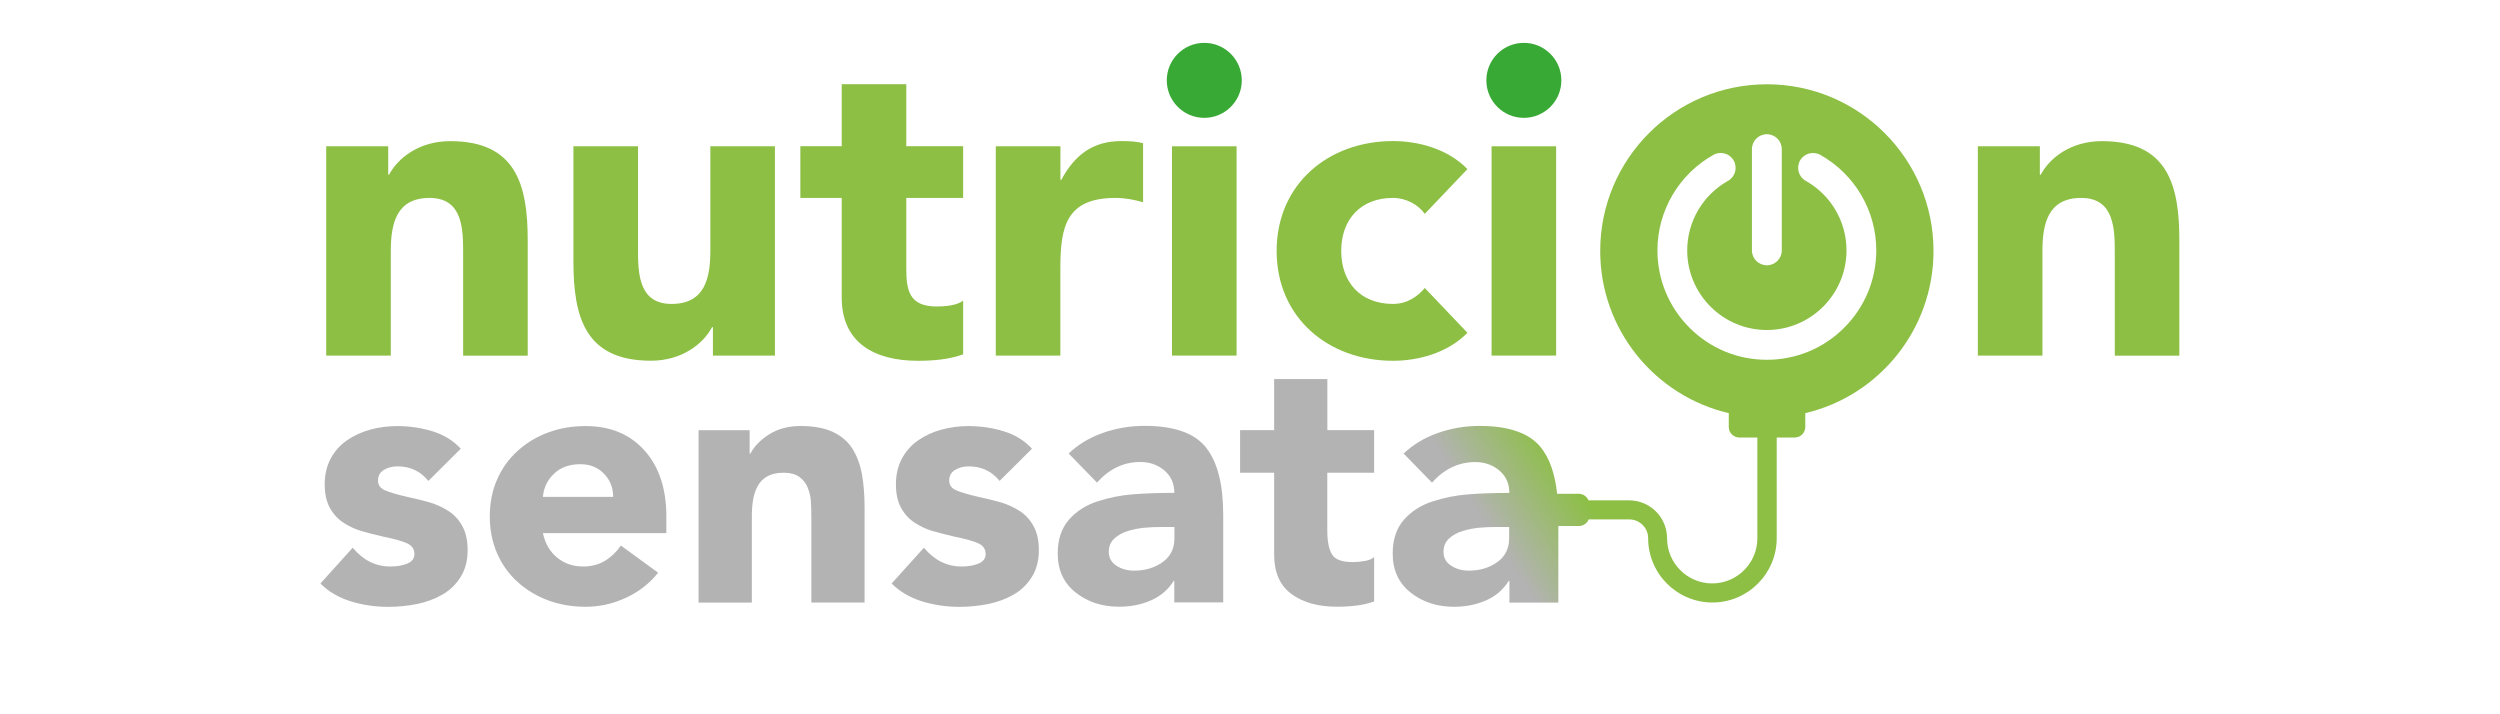 <svg xmlns="http://www.w3.org/2000/svg" xmlns:xlink="http://www.w3.org/1999/xlink" x="0px" y="0px" viewBox="0 0 350 100" style="enable-background:new 0 0 350 100;" xml:space="preserve"> <style type="text/css"> .st0{fill:url(#SVGID_4_);} .st1{fill:url(#SVGID_5_);} .st2{fill:url(#SVGID_6_);} .st3{fill:url(#SVGID_7_);} .st4{fill:#AB9E7D;} .st5{fill:url(#SVGID_8_);} .st6{fill:url(#SVGID_9_);} .st7{clip-path:url(#SVGID_10_);} .st8{fill:url(#SVGID_11_);} .st9{fill:#382B14;} .st10{fill:#FCEBED;} .st11{fill:#051700;} .st12{clip-path:url(#SVGID_12_);fill:#876113;} .st13{clip-path:url(#SVGID_12_);fill:#876013;} .st14{clip-path:url(#SVGID_12_);fill:#875F13;} .st15{clip-path:url(#SVGID_12_);fill:#875E13;} .st16{clip-path:url(#SVGID_12_);fill:#875D13;} .st17{clip-path:url(#SVGID_12_);fill:#875C13;} .st18{clip-path:url(#SVGID_12_);fill:#875B13;} .st19{clip-path:url(#SVGID_12_);fill:#875A13;} .st20{clip-path:url(#SVGID_12_);fill:#875813;} .st21{clip-path:url(#SVGID_12_);fill:#875713;} .st22{clip-path:url(#SVGID_12_);fill:#875613;} .st23{clip-path:url(#SVGID_12_);fill:#875513;} .st24{clip-path:url(#SVGID_12_);fill:#875413;} .st25{clip-path:url(#SVGID_12_);fill:#875313;} .st26{clip-path:url(#SVGID_12_);fill:#875213;} .st27{clip-path:url(#SVGID_12_);fill:#875113;} .st28{clip-path:url(#SVGID_12_);fill:#875013;} .st29{clip-path:url(#SVGID_12_);fill:#874E13;} .st30{clip-path:url(#SVGID_12_);fill:#874D13;} .st31{clip-path:url(#SVGID_12_);fill:#874C13;} .st32{clip-path:url(#SVGID_12_);fill:#874A13;} .st33{clip-path:url(#SVGID_12_);fill:#884B14;} .st34{clip-path:url(#SVGID_12_);fill:#884C15;} .st35{clip-path:url(#SVGID_12_);fill:#894D16;} .st36{clip-path:url(#SVGID_12_);fill:#8A4E17;} .st37{clip-path:url(#SVGID_12_);fill:#8A4F18;} .st38{clip-path:url(#SVGID_12_);fill:#8B5019;} .st39{clip-path:url(#SVGID_12_);fill:#8B511A;} .st40{clip-path:url(#SVGID_12_);fill:#8C521B;} .st41{clip-path:url(#SVGID_12_);fill:#8D531C;} .st42{clip-path:url(#SVGID_12_);fill:#8D541D;} .st43{clip-path:url(#SVGID_12_);fill:#8E551E;} .st44{clip-path:url(#SVGID_12_);fill:#8F561F;} .st45{clip-path:url(#SVGID_12_);fill:#8F5720;} .st46{clip-path:url(#SVGID_12_);fill:#905821;} .st47{clip-path:url(#SVGID_12_);fill:#905922;} .st48{clip-path:url(#SVGID_12_);fill:#915A23;} .st49{clip-path:url(#SVGID_12_);fill:#925B24;} .st50{clip-path:url(#SVGID_12_);fill:#925C25;} .st51{clip-path:url(#SVGID_12_);fill:#935D26;} .st52{clip-path:url(#SVGID_12_);fill:#945E27;} .st53{clip-path:url(#SVGID_12_);fill:#945E28;} .st54{clip-path:url(#SVGID_12_);fill:#955F29;} .st55{clip-path:url(#SVGID_12_);fill:#95602A;} .st56{clip-path:url(#SVGID_12_);fill:#96612B;} .st57{clip-path:url(#SVGID_12_);fill:#97622C;} .st58{clip-path:url(#SVGID_12_);fill:#97632D;} .st59{clip-path:url(#SVGID_12_);fill:#98642E;} .st60{clip-path:url(#SVGID_12_);fill:#99652F;} .st61{clip-path:url(#SVGID_12_);fill:#996630;} .st62{clip-path:url(#SVGID_12_);fill:#9A6731;} .st63{clip-path:url(#SVGID_12_);fill:#9A6832;} .st64{clip-path:url(#SVGID_12_);fill:#9B6933;} .st65{clip-path:url(#SVGID_12_);fill:#9C6A34;} .st66{clip-path:url(#SVGID_12_);fill:#9C6B35;} .st67{clip-path:url(#SVGID_12_);fill:#9D6C36;} .st68{clip-path:url(#SVGID_12_);fill:#9E6D37;} .st69{clip-path:url(#SVGID_12_);fill:#9E6E38;} .st70{clip-path:url(#SVGID_12_);fill:#9F6F39;} .st71{clip-path:url(#SVGID_12_);fill:#9F703A;} .st72{clip-path:url(#SVGID_12_);fill:#A0713B;} .st73{clip-path:url(#SVGID_12_);fill:#A1723C;} .st74{clip-path:url(#SVGID_12_);fill:#A1733D;} .st75{clip-path:url(#SVGID_12_);fill:#A2743E;} .st76{clip-path:url(#SVGID_12_);fill:#A3753F;} .st77{clip-path:url(#SVGID_12_);fill:#A37640;} .st78{clip-path:url(#SVGID_12_);fill:#A47741;} .st79{clip-path:url(#SVGID_12_);fill:#A47842;} .st80{clip-path:url(#SVGID_12_);fill:#A57943;} .st81{clip-path:url(#SVGID_12_);fill:#A67A44;} .st82{clip-path:url(#SVGID_12_);fill:#A67B45;} .st83{clip-path:url(#SVGID_12_);fill:#A77C46;} .st84{clip-path:url(#SVGID_12_);fill:#A87D47;} .st85{clip-path:url(#SVGID_12_);fill:#A87E48;} .st86{clip-path:url(#SVGID_12_);fill:#A97F49;} .st87{clip-path:url(#SVGID_12_);fill:#A9804A;} .st88{clip-path:url(#SVGID_12_);fill:#AA814B;} .st89{clip-path:url(#SVGID_12_);fill:#AB824C;} .st90{clip-path:url(#SVGID_12_);fill:#AB834D;} .st91{clip-path:url(#SVGID_12_);fill:#AC844E;} .st92{clip-path:url(#SVGID_12_);fill:#AD854F;} .st93{clip-path:url(#SVGID_12_);fill:#AD8650;} .st94{clip-path:url(#SVGID_12_);fill:#AE8652;} .st95{clip-path:url(#SVGID_12_);fill:#AE8753;} .st96{clip-path:url(#SVGID_12_);fill:#AF8854;} .st97{clip-path:url(#SVGID_12_);fill:#B08955;} .st98{clip-path:url(#SVGID_12_);fill:#B08A56;} .st99{clip-path:url(#SVGID_12_);fill:#B18B57;} .st100{clip-path:url(#SVGID_12_);fill:#B28C58;} .st101{clip-path:url(#SVGID_12_);fill:#B28D59;} .st102{clip-path:url(#SVGID_12_);fill:#B38E5A;} .st103{clip-path:url(#SVGID_12_);fill:#B38F5B;} .st104{clip-path:url(#SVGID_12_);fill:#B4905C;} .st105{clip-path:url(#SVGID_12_);fill:#B5915D;} .st106{clip-path:url(#SVGID_12_);fill:#B5925E;} .st107{clip-path:url(#SVGID_12_);fill:#B6935F;} .st108{clip-path:url(#SVGID_12_);fill:#B79460;} .st109{clip-path:url(#SVGID_12_);fill:#B79561;} .st110{clip-path:url(#SVGID_12_);fill:#B89662;} .st111{clip-path:url(#SVGID_12_);fill:#B89763;} .st112{clip-path:url(#SVGID_12_);fill:#B99864;} .st113{clip-path:url(#SVGID_12_);fill:#BA9965;} .st114{clip-path:url(#SVGID_12_);fill:#BA9A66;} .st115{clip-path:url(#SVGID_12_);fill:#BB9B67;} .st116{clip-path:url(#SVGID_12_);fill:#BC9C68;} .st117{clip-path:url(#SVGID_12_);fill:#BC9D69;} .st118{clip-path:url(#SVGID_12_);fill:#BD9E6A;} .st119{clip-path:url(#SVGID_12_);fill:#BD9F6B;} .st120{clip-path:url(#SVGID_12_);fill:#BEA06C;} .st121{clip-path:url(#SVGID_12_);fill:#BFA16D;} .st122{clip-path:url(#SVGID_12_);fill:#BFA26E;} .st123{clip-path:url(#SVGID_12_);fill:#C0A36F;} .st124{clip-path:url(#SVGID_12_);fill:#C1A470;} .st125{clip-path:url(#SVGID_12_);fill:#C1A571;} .st126{clip-path:url(#SVGID_12_);fill:#C2A672;} .st127{clip-path:url(#SVGID_12_);fill:#C2A773;} .st128{clip-path:url(#SVGID_12_);fill:#C3A874;} .st129{clip-path:url(#SVGID_12_);fill:#C4A975;} .st130{clip-path:url(#SVGID_12_);fill:#C4AA76;} .st131{clip-path:url(#SVGID_12_);fill:#C5AB77;} .st132{clip-path:url(#SVGID_12_);fill:#C6AC78;} .st133{clip-path:url(#SVGID_12_);fill:#C6AD79;} .st134{clip-path:url(#SVGID_12_);fill:#C7AE7A;} .st135{clip-path:url(#SVGID_12_);fill:#C7AE7B;} .st136{clip-path:url(#SVGID_12_);fill:#C8AF7C;} .st137{clip-path:url(#SVGID_12_);fill:#C9B07D;} .st138{clip-path:url(#SVGID_12_);fill:#C9B17E;} .st139{clip-path:url(#SVGID_12_);fill:#CAB27F;} .st140{clip-path:url(#SVGID_12_);fill:#CBB380;} .st141{clip-path:url(#SVGID_12_);fill:#CBB481;} .st142{clip-path:url(#SVGID_12_);fill:#CCB582;} .st143{clip-path:url(#SVGID_12_);fill:#CCB683;} .st144{clip-path:url(#SVGID_12_);fill:#CDB784;} .st145{clip-path:url(#SVGID_12_);fill:#CEB885;} .st146{clip-path:url(#SVGID_12_);fill:#CEB986;} .st147{clip-path:url(#SVGID_12_);fill:#CFBA87;} .st148{clip-path:url(#SVGID_12_);fill:#D0BB88;} .st149{clip-path:url(#SVGID_12_);fill:#D0BC89;} .st150{clip-path:url(#SVGID_12_);fill:#D1BD8A;} .st151{clip-path:url(#SVGID_12_);fill:#D1BE8B;} .st152{clip-path:url(#SVGID_12_);fill:#D2BF8C;} .st153{clip-path:url(#SVGID_12_);fill:#D3C08D;} .st154{clip-path:url(#SVGID_12_);fill:#D3C18E;} .st155{clip-path:url(#SVGID_12_);fill:#D4C28F;} .st156{clip-path:url(#SVGID_13_);} .st157{fill:#42532C;} .st158{fill:#94AB4A;} .st159{fill:#DFE4A8;} .st160{fill:#F0E6B3;} .st161{fill:#EEEED1;} .st162{fill:#ABB838;} .st163{fill:#DBD98B;} .st164{fill:url(#SVGID_14_);} .st165{fill:url(#SVGID_15_);} .st166{fill:url(#SVGID_16_);} .st167{clip-path:url(#SVGID_17_);} .st168{fill:url(#SVGID_18_);} .st169{clip-path:url(#SVGID_19_);fill:#876113;} .st170{clip-path:url(#SVGID_19_);fill:#876013;} .st171{clip-path:url(#SVGID_19_);fill:#875F13;} .st172{clip-path:url(#SVGID_19_);fill:#875E13;} .st173{clip-path:url(#SVGID_19_);fill:#875D13;} .st174{clip-path:url(#SVGID_19_);fill:#875C13;} .st175{clip-path:url(#SVGID_19_);fill:#875B13;} .st176{clip-path:url(#SVGID_19_);fill:#875A13;} .st177{clip-path:url(#SVGID_19_);fill:#875813;} .st178{clip-path:url(#SVGID_19_);fill:#875713;} .st179{clip-path:url(#SVGID_19_);fill:#875613;} .st180{clip-path:url(#SVGID_19_);fill:#875513;} .st181{clip-path:url(#SVGID_19_);fill:#875413;} .st182{clip-path:url(#SVGID_19_);fill:#875313;} .st183{clip-path:url(#SVGID_19_);fill:#875213;} .st184{clip-path:url(#SVGID_19_);fill:#875113;} .st185{clip-path:url(#SVGID_19_);fill:#875013;} .st186{clip-path:url(#SVGID_19_);fill:#874E13;} .st187{clip-path:url(#SVGID_19_);fill:#874D13;} .st188{clip-path:url(#SVGID_19_);fill:#874C13;} .st189{clip-path:url(#SVGID_19_);fill:#874A13;} .st190{clip-path:url(#SVGID_19_);fill:#884B14;} .st191{clip-path:url(#SVGID_19_);fill:#884C15;} .st192{clip-path:url(#SVGID_19_);fill:#894D16;} .st193{clip-path:url(#SVGID_19_);fill:#8A4E17;} .st194{clip-path:url(#SVGID_19_);fill:#8A4F18;} .st195{clip-path:url(#SVGID_19_);fill:#8B5019;} .st196{clip-path:url(#SVGID_19_);fill:#8B511A;} .st197{clip-path:url(#SVGID_19_);fill:#8C521B;} .st198{clip-path:url(#SVGID_19_);fill:#8D531C;} .st199{clip-path:url(#SVGID_19_);fill:#8D541D;} .st200{clip-path:url(#SVGID_19_);fill:#8E551E;} .st201{clip-path:url(#SVGID_19_);fill:#8F561F;} .st202{clip-path:url(#SVGID_19_);fill:#8F5720;} .st203{clip-path:url(#SVGID_19_);fill:#905821;} .st204{clip-path:url(#SVGID_19_);fill:#905922;} .st205{clip-path:url(#SVGID_19_);fill:#915A23;} .st206{clip-path:url(#SVGID_19_);fill:#925B24;} .st207{clip-path:url(#SVGID_19_);fill:#925C25;} .st208{clip-path:url(#SVGID_19_);fill:#935D26;} .st209{clip-path:url(#SVGID_19_);fill:#945E27;} .st210{clip-path:url(#SVGID_19_);fill:#945E28;} .st211{clip-path:url(#SVGID_19_);fill:#955F29;} .st212{clip-path:url(#SVGID_19_);fill:#95602A;} .st213{clip-path:url(#SVGID_19_);fill:#96612B;} .st214{clip-path:url(#SVGID_19_);fill:#97622C;} .st215{clip-path:url(#SVGID_19_);fill:#97632D;} .st216{clip-path:url(#SVGID_19_);fill:#98642E;} .st217{clip-path:url(#SVGID_19_);fill:#99652F;} .st218{clip-path:url(#SVGID_19_);fill:#996630;} .st219{clip-path:url(#SVGID_19_);fill:#9A6731;} .st220{clip-path:url(#SVGID_19_);fill:#9A6832;} .st221{clip-path:url(#SVGID_19_);fill:#9B6933;} .st222{clip-path:url(#SVGID_19_);fill:#9C6A34;} .st223{clip-path:url(#SVGID_19_);fill:#9C6B35;} .st224{clip-path:url(#SVGID_19_);fill:#9D6C36;} .st225{clip-path:url(#SVGID_19_);fill:#9E6D37;} .st226{clip-path:url(#SVGID_19_);fill:#9E6E38;} .st227{clip-path:url(#SVGID_19_);fill:#9F6F39;} .st228{clip-path:url(#SVGID_19_);fill:#9F703A;} .st229{clip-path:url(#SVGID_19_);fill:#A0713B;} .st230{clip-path:url(#SVGID_19_);fill:#A1723C;} .st231{clip-path:url(#SVGID_19_);fill:#A1733D;} .st232{clip-path:url(#SVGID_19_);fill:#A2743E;} .st233{clip-path:url(#SVGID_19_);fill:#A3753F;} .st234{clip-path:url(#SVGID_19_);fill:#A37640;} .st235{clip-path:url(#SVGID_19_);fill:#A47741;} .st236{clip-path:url(#SVGID_19_);fill:#A47842;} .st237{clip-path:url(#SVGID_19_);fill:#A57943;} .st238{clip-path:url(#SVGID_19_);fill:#A67A44;} .st239{clip-path:url(#SVGID_19_);fill:#A67B45;} .st240{clip-path:url(#SVGID_19_);fill:#A77C46;} .st241{clip-path:url(#SVGID_19_);fill:#A87D47;} .st242{clip-path:url(#SVGID_19_);fill:#A87E48;} .st243{clip-path:url(#SVGID_19_);fill:#A97F49;} .st244{clip-path:url(#SVGID_19_);fill:#A9804A;} .st245{clip-path:url(#SVGID_19_);fill:#AA814B;} .st246{clip-path:url(#SVGID_19_);fill:#AB824C;} .st247{clip-path:url(#SVGID_19_);fill:#AB834D;} .st248{clip-path:url(#SVGID_19_);fill:#AC844E;} .st249{clip-path:url(#SVGID_19_);fill:#AD854F;} .st250{clip-path:url(#SVGID_19_);fill:#AD8650;} .st251{clip-path:url(#SVGID_19_);fill:#AE8652;} .st252{clip-path:url(#SVGID_19_);fill:#AE8753;} .st253{clip-path:url(#SVGID_19_);fill:#AF8854;} .st254{clip-path:url(#SVGID_19_);fill:#B08955;} .st255{clip-path:url(#SVGID_19_);fill:#B08A56;} .st256{clip-path:url(#SVGID_19_);fill:#B18B57;} .st257{clip-path:url(#SVGID_19_);fill:#B28C58;} .st258{clip-path:url(#SVGID_19_);fill:#B28D59;} .st259{clip-path:url(#SVGID_19_);fill:#B38E5A;} .st260{clip-path:url(#SVGID_19_);fill:#B38F5B;} .st261{clip-path:url(#SVGID_19_);fill:#B4905C;} .st262{clip-path:url(#SVGID_19_);fill:#B5915D;} .st263{clip-path:url(#SVGID_19_);fill:#B5925E;} .st264{clip-path:url(#SVGID_19_);fill:#B6935F;} .st265{clip-path:url(#SVGID_19_);fill:#B79460;} .st266{clip-path:url(#SVGID_19_);fill:#B79561;} .st267{clip-path:url(#SVGID_19_);fill:#B89662;} .st268{clip-path:url(#SVGID_19_);fill:#B89763;} .st269{clip-path:url(#SVGID_19_);fill:#B99864;} .st270{clip-path:url(#SVGID_19_);fill:#BA9965;} .st271{clip-path:url(#SVGID_19_);fill:#BA9A66;} .st272{clip-path:url(#SVGID_19_);fill:#BB9B67;} .st273{clip-path:url(#SVGID_19_);fill:#BC9C68;} .st274{clip-path:url(#SVGID_19_);fill:#BC9D69;} .st275{clip-path:url(#SVGID_19_);fill:#BD9E6A;} .st276{clip-path:url(#SVGID_19_);fill:#BD9F6B;} .st277{clip-path:url(#SVGID_19_);fill:#BEA06C;} .st278{clip-path:url(#SVGID_19_);fill:#BFA16D;} .st279{clip-path:url(#SVGID_19_);fill:#BFA26E;} .st280{clip-path:url(#SVGID_19_);fill:#C0A36F;} .st281{clip-path:url(#SVGID_19_);fill:#C1A470;} .st282{clip-path:url(#SVGID_19_);fill:#C1A571;} .st283{clip-path:url(#SVGID_19_);fill:#C2A672;} .st284{clip-path:url(#SVGID_19_);fill:#C2A773;} .st285{clip-path:url(#SVGID_19_);fill:#C3A874;} .st286{clip-path:url(#SVGID_19_);fill:#C4A975;} .st287{clip-path:url(#SVGID_19_);fill:#C4AA76;} .st288{clip-path:url(#SVGID_19_);fill:#C5AB77;} .st289{clip-path:url(#SVGID_19_);fill:#C6AC78;} .st290{clip-path:url(#SVGID_19_);fill:#C6AD79;} .st291{clip-path:url(#SVGID_19_);fill:#C7AE7A;} .st292{clip-path:url(#SVGID_19_);fill:#C7AE7B;} .st293{clip-path:url(#SVGID_19_);fill:#C8AF7C;} .st294{clip-path:url(#SVGID_19_);fill:#C9B07D;} .st295{clip-path:url(#SVGID_19_);fill:#C9B17E;} .st296{clip-path:url(#SVGID_19_);fill:#CAB27F;} .st297{clip-path:url(#SVGID_19_);fill:#CBB380;} .st298{clip-path:url(#SVGID_19_);fill:#CBB481;} .st299{clip-path:url(#SVGID_19_);fill:#CCB582;} .st300{clip-path:url(#SVGID_19_);fill:#CCB683;} .st301{clip-path:url(#SVGID_19_);fill:#CDB784;} .st302{clip-path:url(#SVGID_19_);fill:#CEB885;} .st303{clip-path:url(#SVGID_19_);fill:#CEB986;} .st304{clip-path:url(#SVGID_19_);fill:#CFBA87;} .st305{clip-path:url(#SVGID_19_);fill:#D0BB88;} .st306{clip-path:url(#SVGID_19_);fill:#D0BC89;} .st307{clip-path:url(#SVGID_19_);fill:#D1BD8A;} .st308{clip-path:url(#SVGID_19_);fill:#D1BE8B;} .st309{clip-path:url(#SVGID_19_);fill:#D2BF8C;} .st310{clip-path:url(#SVGID_19_);fill:#D3C08D;} .st311{clip-path:url(#SVGID_19_);fill:#D3C18E;} .st312{clip-path:url(#SVGID_19_);fill:#D4C28F;} .st313{clip-path:url(#SVGID_20_);} .st314{clip-path:url(#SVGID_21_);} .st315{fill:url(#SVGID_22_);} .st316{fill:url(#SVGID_23_);} .st317{fill:url(#SVGID_24_);} .st318{fill:url(#SVGID_25_);} .st319{fill:#1A1C00;} .st320{fill:#DDE4CD;} .st321{fill:#6A5824;} .st322{fill:url(#SVGID_26_);} .st323{fill:url(#SVGID_27_);} .st324{clip-path:url(#SVGID_28_);} .st325{fill:#4C4215;} .st326{fill:#A8B83E;} .st327{fill:#87A03E;} .st328{fill:#85802A;} .st329{fill:#14210F;} .st330{fill:#1F2B0F;} .st331{fill:#BFD963;} .st332{fill:#91AB1C;} .st333{fill:#5F721C;} .st334{fill:#6C8623;} .st335{fill:#5B5A1D;} .st336{fill:#9AA530;} .st337{fill:#A0843F;} .st338{fill:#636B25;} .st339{fill:#9DA328;} .st340{clip-path:url(#SVGID_30_);} .st341{fill:url(#SVGID_31_);} .st342{fill:url(#SVGID_33_);} .st343{fill:url(#SVGID_34_);} .st344{fill:#384200;} .st345{fill:#F9F9F9;} .st346{opacity:0.3;} .st347{fill:url(#Cable_3_);} .st348{fill:url(#SVGID_35_);} .st349{fill:url(#SVGID_36_);} .st350{fill:url(#SVGID_37_);} .st351{opacity:0.15;fill:url(#SVGID_38_);} .st352{opacity:0.15;fill:url(#SVGID_39_);} .st353{opacity:0.15;fill:url(#SVGID_41_);} .st354{fill:url(#SVGID_43_);} .st355{fill:url(#Button_2_);} .st356{fill:#47A04F;} .st357{filter:url(#Adobe_OpacityMaskFilter);} .st358{opacity:0.75;mask:url(#SVGID_45_);} .st359{fill:#C2FF88;} .st360{opacity:0.4;} .st361{fill:#8CBF44;} .st362{fill:#39A935;} .st363{fill:#B3B3B3;} .st364{fill:url(#SVGID_46_);} .st365{fill:none;stroke:#FFFFFF;stroke-width:0.797;stroke-miterlimit:10;} .st366{opacity:0.6;fill:#FFFFFF;} .st367{opacity:0.7;fill:#FFFFFF;} .st368{opacity:0.4;fill:#FFFFFF;} .st369{opacity:0.5;fill:#FFFFFF;} .st370{fill:#FFFFFF;} .st371{fill:none;stroke:#666666;stroke-width:0.5;stroke-miterlimit:10;} .st372{fill:#5063A5;} .st373{fill:#63A7DC;} .st374{fill:#C53732;} .st375{fill:#87275D;} .st376{fill:url(#SVGID_47_);} .st377{fill:#FFCEA6;} .st378{fill:#DB9352;} .st379{fill:#8EC045;} .st380{fill:#BD1622;} .st381{fill:#E6E6E6;} .st382{fill:#FFF6CF;} .st383{fill:#FECC04;} .st384{fill:#247CAD;} .st385{fill:url(#SVGID_48_);} .st386{fill:url(#Cable_5_);} .st387{fill:url(#SVGID_49_);} .st388{fill:url(#SVGID_50_);} .st389{fill:#616161;} .st390{opacity:0.15;fill:url(#SVGID_51_);} .st391{opacity:0.15;fill:url(#SVGID_53_);} .st392{fill:url(#SVGID_54_);} .st393{fill:url(#SVGID_56_);} .st394{fill:url(#SVGID_58_);} .st395{opacity:0.15;fill:url(#SVGID_59_);} .st396{opacity:0.15;fill:url(#SVGID_60_);} .st397{opacity:0.15;fill:url(#SVGID_61_);} .st398{fill:#8BBE43;} .st399{fill:#9D2E87;} .st400{fill:#CD7117;} .st401{fill:#E73037;} .st402{fill:#0058A2;} .st403{fill-rule:evenodd;clip-rule:evenodd;fill:#FFFFFF;} .st404{fill:#59B367;} .st405{fill:#6DB75F;} .st406{fill:#FFDA56;} .st407{fill:#AEDDEE;} .st408{fill:#FAB82B;} .st409{fill:#E84C4F;} .st410{fill:#E6343F;} .st411{fill:#33A1DB;} .st412{fill:#1C1F2A;} .st413{fill:#80569F;} .st414{clip-path:url(#SVGID_63_);} .st415{fill:url(#SVGID_64_);} .st416{fill:url(#SVGID_65_);} .st417{fill:url(#SVGID_66_);} .st418{clip-path:url(#SVGID_68_);} .st419{opacity:0.25;} .st420{opacity:0.5;clip-path:url(#SVGID_70_);} .st421{opacity:0.08;} .st422{opacity:0;} .st423{opacity:0.02;} .st424{opacity:0.041;} .st425{opacity:0.061;} .st426{opacity:0.082;} .st427{opacity:0.102;} .st428{opacity:0.122;} .st429{opacity:0.143;} .st430{opacity:0.163;} .st431{opacity:0.184;} .st432{opacity:0.204;} .st433{opacity:0.225;} .st434{opacity:0.245;} .st435{opacity:0.265;} .st436{opacity:0.286;} .st437{opacity:0.306;} .st438{opacity:0.327;} .st439{opacity:0.347;} .st440{opacity:0.367;} .st441{opacity:0.388;} .st442{opacity:0.408;} .st443{opacity:0.429;} .st444{opacity:0.449;} .st445{opacity:0.469;} .st446{opacity:0.49;} .st447{opacity:0.51;} .st448{opacity:0.531;} .st449{opacity:0.551;} .st450{opacity:0.571;} .st451{opacity:0.592;} .st452{opacity:0.612;} .st453{opacity:0.633;} .st454{opacity:0.653;} .st455{opacity:0.673;} .st456{opacity:0.694;} .st457{opacity:0.714;} .st458{opacity:0.735;} .st459{opacity:0.755;} .st460{opacity:0.775;} .st461{opacity:0.796;} .st462{opacity:0.816;} .st463{opacity:0.837;} .st464{opacity:0.857;} .st465{opacity:0.878;} .st466{opacity:0.898;} .st467{opacity:0.918;} .st468{opacity:0.939;} .st469{opacity:0.959;} .st470{opacity:0.98;} .st471{opacity:0.05;} .st472{opacity:0.2;} .st473{fill:#C0663D;} .st474{fill:#F5F0E6;} .st475{fill:#924923;} .st476{fill:#B8634A;} .st477{fill:#CA8B67;} .st478{fill:#B16C44;} .st479{fill:#8D5436;} .st480{fill:#BF8863;} .st481{fill:#B26D45;} .st482{fill:#613016;} .st483{opacity:0.1;} .st484{fill:#ECC8BB;} .st485{fill:#CD8F68;} .st486{fill:#F5D7D8;} .st487{fill:#DD9BBD;} .st488{fill:#FBEDED;} .st489{fill:#E08761;} .st490{fill:#D39863;} .st491{fill:#DE986A;} .st492{fill:#D59D6F;} .st493{fill:#ECADA0;} .st494{fill:#F0BC97;} .st495{fill:#EDB4A1;} .st496{fill:#DBC5A7;} .st497{fill:#D1EEE3;} .st498{fill:#C17649;} .st499{fill:#B17D4D;} .st500{fill:#97542B;} .st501{fill:#995132;} .st502{fill:#6A321C;} .st503{fill:#B27353;} .st504{fill:#DFB6AB;} .st505{fill:#A04F2A;} .st506{fill:#9A5538;} .st507{fill:#743A22;} .st508{fill:#CB927F;} .st509{fill:#AE7852;} .st510{fill:#A5705E;} .st511{fill:#BD795A;} .st512{fill:#7E6052;} .st513{fill:#68523E;} .st514{fill:#DBAA8C;} .st515{fill:#A16A47;} .st516{fill:#BF8762;} .st517{fill:#523521;} .st518{opacity:0;fill:#B84305;} .st519{opacity:0.02;fill:#B84305;} .st520{opacity:0.039;fill:#B84305;} .st521{opacity:0.059;fill:#B84305;} .st522{opacity:0.078;fill:#B84305;} .st523{opacity:0.098;fill:#B84305;} .st524{opacity:0.118;fill:#B84305;} .st525{opacity:0.137;fill:#B84305;} .st526{opacity:0.157;fill:#B84305;} .st527{opacity:0.176;fill:#B84305;} .st528{opacity:0.196;fill:#B84305;} .st529{opacity:0.216;fill:#B84305;} .st530{opacity:0.235;fill:#B84305;} .st531{opacity:0.255;fill:#B84305;} .st532{opacity:0.275;fill:#B84305;} .st533{opacity:0.294;fill:#B84305;} .st534{opacity:0.314;fill:#B84305;} .st535{opacity:0.333;fill:#B84305;} .st536{opacity:0.353;fill:#B84305;} .st537{opacity:0.372;fill:#B84305;} .st538{opacity:0.392;fill:#B84305;} .st539{opacity:0.412;fill:#B84305;} .st540{opacity:0.431;fill:#B84305;} .st541{opacity:0.451;fill:#B84305;} .st542{opacity:0.471;fill:#B84305;} .st543{opacity:0.49;fill:#B84305;} .st544{opacity:0.51;fill:#B84305;} .st545{opacity:0.529;fill:#B84305;} .st546{opacity:0.549;fill:#B84305;} .st547{opacity:0.569;fill:#B84305;} .st548{opacity:0.588;fill:#B84305;} .st549{opacity:0.608;fill:#B84305;} .st550{opacity:0.627;fill:#B84305;} .st551{opacity:0.647;fill:#B84305;} .st552{opacity:0.667;fill:#B84305;} .st553{opacity:0.686;fill:#B84305;} .st554{opacity:0.706;fill:#B84305;} .st555{opacity:0.726;fill:#B84305;} .st556{opacity:0.745;fill:#B84305;} .st557{opacity:0.765;fill:#B84305;} .st558{opacity:0.784;fill:#B84305;} .st559{opacity:0.804;fill:#B84305;} .st560{opacity:0.824;fill:#B84305;} .st561{opacity:0.843;fill:#B84305;} .st562{opacity:0.863;fill:#B84305;} .st563{opacity:0.882;fill:#B84305;} .st564{opacity:0.902;fill:#B84305;} .st565{opacity:0.922;fill:#B84305;} .st566{opacity:0.941;fill:#B84305;} .st567{opacity:0.961;fill:#B84305;} .st568{opacity:0.98;fill:#B84305;} .st569{fill:#B84305;} .st570{opacity:0.6;clip-path:url(#SVGID_68_);} .st571{fill:#281006;} .st572{opacity:0.02;} .st573{opacity:0.039;} .st574{opacity:0.059;} .st575{opacity:0.078;} .st576{opacity:0.098;} .st577{opacity:0.118;} .st578{opacity:0.137;} .st579{opacity:0.157;} .st580{opacity:0.176;} .st581{opacity:0.196;} .st582{opacity:0.216;} .st583{opacity:0.235;} .st584{opacity:0.255;} .st585{opacity:0.275;} .st586{opacity:0.294;} .st587{opacity:0.314;} .st588{opacity:0.333;} .st589{opacity:0.353;} .st590{opacity:0.372;} .st591{opacity:0.392;} .st592{opacity:0.412;} .st593{opacity:0.431;} .st594{opacity:0.451;} .st595{opacity:0.471;} .st596{opacity:0.49;} .st597{opacity:0.51;} .st598{opacity:0.529;} .st599{opacity:0.549;} .st600{opacity:0.569;} .st601{opacity:0.588;} .st602{opacity:0.608;} .st603{opacity:0.627;} .st604{opacity:0.647;} .st605{opacity:0.667;} .st606{opacity:0.686;} .st607{opacity:0.706;} .st608{opacity:0.726;} .st609{opacity:0.745;} .st610{opacity:0.765;} .st611{opacity:0.784;} .st612{opacity:0.804;} .st613{opacity:0.824;} .st614{opacity:0.843;} .st615{opacity:0.863;} .st616{opacity:0.882;} .st617{opacity:0.902;} .st618{opacity:0.922;} .st619{opacity:0.941;} .st620{opacity:0.961;} .st621{opacity:0.98;} .st622{opacity:0;fill:#C895AC;} .st623{opacity:0.02;fill:#C997AD;} .st624{opacity:0.039;fill:#CA98AF;} .st625{opacity:0.059;fill:#CB9AB0;} .st626{opacity:0.078;fill:#CC9BB1;} .st627{opacity:0.098;fill:#CD9DB3;} .st628{opacity:0.118;fill:#CE9EB4;} .st629{opacity:0.137;fill:#CFA0B5;} .st630{opacity:0.157;fill:#D0A1B7;} .st631{opacity:0.176;fill:#D1A3B8;} .st632{opacity:0.196;fill:#D2A4BA;} .st633{opacity:0.216;fill:#D3A6BB;} .st634{opacity:0.235;fill:#D4A7BC;} .st635{opacity:0.255;fill:#D5A9BE;} .st636{opacity:0.275;fill:#D6AABF;} .st637{opacity:0.294;fill:#D7ACC0;} .st638{opacity:0.314;fill:#D8ADC2;} .st639{opacity:0.333;fill:#D9AFC3;} .st640{opacity:0.353;fill:#DAB1C4;} .st641{opacity:0.372;fill:#DBB2C6;} .st642{opacity:0.392;fill:#DCB4C7;} .st643{opacity:0.412;fill:#DDB5C8;} .st644{opacity:0.431;fill:#DEB7CA;} .st645{opacity:0.451;fill:#DFB8CB;} .st646{opacity:0.471;fill:#E0BACC;} .st647{opacity:0.49;fill:#E1BBCE;} .st648{opacity:0.51;fill:#E3BDCF;} .st649{opacity:0.529;fill:#E4BED1;} .st650{opacity:0.549;fill:#E5C0D2;} .st651{opacity:0.569;fill:#E6C1D3;} .st652{opacity:0.588;fill:#E7C3D5;} .st653{opacity:0.608;fill:#E8C4D6;} .st654{opacity:0.627;fill:#E9C6D7;} .st655{opacity:0.647;fill:#EAC7D9;} .st656{opacity:0.667;fill:#EBC9DA;} .st657{opacity:0.686;fill:#ECCBDB;} .st658{opacity:0.706;fill:#EDCCDD;} .st659{opacity:0.726;fill:#EECEDE;} .st660{opacity:0.745;fill:#EFCFDF;} .st661{opacity:0.765;fill:#F0D1E1;} .st662{opacity:0.784;fill:#F1D2E2;} .st663{opacity:0.804;fill:#F2D4E3;} .st664{opacity:0.824;fill:#F3D5E5;} .st665{opacity:0.843;fill:#F4D7E6;} .st666{opacity:0.863;fill:#F5D8E8;} .st667{opacity:0.882;fill:#F6DAE9;} .st668{opacity:0.902;fill:#F7DBEA;} .st669{opacity:0.922;fill:#F8DDEC;} .st670{opacity:0.941;fill:#F9DEED;} .st671{opacity:0.961;fill:#FAE0EE;} .st672{opacity:0.98;fill:#FBE1F0;} .st673{fill:#FCE3F1;} .st674{fill:#FCE4F1;} .st675{fill:#FCE4F2;} .st676{fill:#FCE5F2;} .st677{fill:#FCE6F2;} .st678{fill:#FCE6F3;} .st679{fill:#FCE7F3;} .st680{fill:#FDE8F3;} .st681{fill:#FDE8F4;} .st682{fill:#FDE9F4;} .st683{fill:#FDEAF4;} .st684{fill:#FDEAF5;} .st685{fill:#FDEBF5;} .st686{fill:#FDECF5;} .st687{fill:#FDECF6;} .st688{fill:#FDEDF6;} .st689{fill:#FDEEF6;} .st690{fill:#FDEFF7;} .st691{fill:#FDF0F7;} .st692{fill:#FDF0F8;} .st693{fill:#FDF1F8;} .st694{fill:#FEF1F8;} .st695{fill:#FEF2F8;} .st696{fill:#FEF2F9;} .st697{fill:#FEF3F9;} .st698{fill:#FEF4FA;} .st699{fill:#FEF5FA;} .st700{fill:#FEF6FA;} .st701{fill:#FEF6FB;} .st702{fill:#FEF7FB;} .st703{fill:#FEF8FB;} .st704{fill:#FEF8FC;} .st705{fill:#FEF9FC;} .st706{fill:#FEFAFC;} .st707{fill:#FEFAFD;} .st708{fill:#FFFBFD;} .st709{fill:#FFFCFD;} .st710{fill:#FFFCFE;} .st711{fill:#FFFDFE;} .st712{fill:#FFFEFE;} .st713{fill:#FFFEFF;} .st714{fill:#FEFCFD;} .st715{fill:#FDF9FB;} .st716{fill:#FCF7F9;} .st717{fill:#FBF4F7;} .st718{fill:#F9F1F5;} .st719{fill:#F8EEF3;} .st720{fill:#F7ECF1;} .st721{fill:#F6E9EF;} .st722{fill:#F5E6EE;} .st723{fill:#F4E3EC;} .st724{fill:#F3E0EA;} .st725{fill:#F2DEE8;} .st726{fill:#F0DBE6;} .st727{fill:#EFD8E4;} .st728{fill:#EED5E2;} .st729{fill:#EDD2E0;} .st730{fill:#ECD0DE;} .st731{fill:#EBCDDC;} .st732{fill:#EACADA;} .st733{fill:#E9C7D8;} .st734{fill:#E8C5D6;} .st735{fill:#E6C2D4;} .st736{fill:#E5BFD2;} .st737{fill:#E4BCD0;} .st738{fill:#E3B9CE;} .st739{fill:#E2B7CD;} .st740{fill:#E1B4CB;} .st741{fill:#E0B1C9;} .st742{fill:#DFAEC7;} .st743{fill:#DDABC5;} .st744{fill:#DCA9C3;} .st745{fill:#DBA6C1;} .st746{fill:#DAA3BF;} .st747{fill:#D9A0BD;} .st748{fill:#D89EBB;} .st749{fill:#D79BB9;} .st750{fill:#D698B7;} .st751{fill:#D595B5;} .st752{fill:#D392B3;} .st753{fill:#D290B1;} .st754{fill:#D18DAF;} .st755{fill:#D08AAD;} .st756{fill:#CF87AC;} .st757{fill:#CE84AA;} .st758{fill:#CD82A8;} .st759{fill:#CC7FA6;} .st760{fill:#CA7CA4;} .st761{fill:#C979A2;} .st762{fill:#C877A0;} .st763{fill:#C7749E;} .st764{fill:#C6719C;} .st765{fill:#FEFDFE;} .st766{fill:#FDFAFC;} .st767{fill:#FCF7FA;} .st768{fill:#FCF6F9;} .st769{fill:#FBF4F8;} .st770{fill:#FBF3F7;} .st771{fill:#FAF1F6;} .st772{fill:#FAF0F5;} .st773{fill:#F9EEF4;} .st774{fill:#F9EDF3;} .st775{fill:#F8EBF3;} .st776{fill:#F8EAF2;} .st777{fill:#F7E8F1;} .st778{fill:#F7E7F0;} .st779{fill:#F6E5EF;} .st780{fill:#F6E3EE;} .st781{fill:#F5E2ED;} .st782{fill:#F5E0EC;} .st783{fill:#F4DFEB;} .st784{fill:#F4DDEA;} .st785{fill:#F3DCE9;} .st786{fill:#F3DAE8;} .st787{fill:#F2D9E7;} .st788{fill:#F2D7E6;} .st789{fill:#F1D6E5;} .st790{fill:#F1D4E4;} .st791{fill:#F0D3E3;} .st792{fill:#F0D1E2;} .st793{fill:#EFD0E1;} .st794{fill:#EFCEE0;} .st795{fill:#EECDDF;} .st796{fill:#EECBDE;} .st797{fill:#EDC9DD;} .st798{fill:#EDC8DC;} .st799{fill:#ECC6DB;} .st800{fill:#ECC5DA;} .st801{fill:#EBC3DA;} .st802{fill:#EBC2D9;} .st803{fill:#EAC0D8;} .st804{fill:#EABFD7;} .st805{fill:#E9BDD6;} .st806{fill:#E9BCD5;} .st807{fill:#E8BAD4;} .st808{fill:#E8B9D3;} .st809{fill:#E7B7D2;} .st810{fill:#E7B6D1;} .st811{fill:#E6B4D0;} .st812{fill:#E6B3CF;} .st813{fill:#E5B1CE;} .st814{fill:#FEFBFD;} .st815{fill:#FDF6FA;} .st816{fill:#FDF5FA;} .st817{fill:#FDF5F9;} .st818{fill:#FDF4F9;} .st819{fill:#FDF3F9;} .st820{fill:#FDF3F8;} .st821{fill:#FDF2F8;} .st822{fill:#FDF1F7;} .st823{fill:#FCF0F7;} .st824{fill:#FCEFF6;} .st825{fill:#FCEEF6;} .st826{fill:#FCEDF5;} .st827{fill:#FCECF5;} .st828{fill:#FCEBF4;} .st829{fill:#FBEAF4;} .st830{fill:#FBEAF3;} .st831{fill:#FBE9F3;} .st832{fill:#FBE8F3;} .st833{fill:#FBE8F2;} .st834{fill:#FBE7F2;} .st835{fill:#FBE6F2;} .st836{fill:#FBE6F1;} .st837{fill:#FBE5F1;} .st838{fill:#FAE4F0;} .st839{fill:#FAE3F0;} .st840{fill:#FAE2EF;} .st841{fill:#FAE1EF;} .st842{fill:#FAE0EE;} .st843{fill:#FADFEE;} .st844{fill:#F9DFED;} .st845{fill:#F9DEED;} .st846{fill:#F9DDED;} .st847{fill:#F9DDEC;} .st848{fill:#F9DCEC;} .st849{fill:#FDF7FB;} .st850{fill:#FCF2F8;} .st851{fill:#FCF1F7;} .st852{fill:#FBEDF5;} .st853{fill:#FBECF5;} .st854{fill:#FBEBF4;} .st855{fill:#FAE8F2;} .st856{fill:#FAE7F2;} .st857{fill:#FAE6F1;} .st858{fill:#FAE5F1;} .st859{fill:#F9E3EF;} .st860{fill:#F9E2EF;} .st861{fill:#F9E1EF;} .st862{fill:#F9E0EE;} .st863{fill:#F8DEED;} .st864{fill:#F8DDEC;} .st865{fill:#F8DCEC;} .st866{fill:#F8DBEB;} .st867{fill:#F8DAEB;} .st868{fill:#F7D9EA;} .st869{fill:#F7D8E9;} .st870{fill:#F7D7E9;} .st871{fill:#FDF7FA;} .st872{fill:#F9E1EE;} .st873{fill:#F8D9EA;} .st874{fill:#F8D8EA;} .st875{fill:#F7D6E8;} .st876{fill:#F7D5E8;} .st877{clip-path:url(#SVGID_72_);} .st878{opacity:0.5;clip-path:url(#SVGID_74_);} .st879{opacity:0.6;clip-path:url(#SVGID_72_);} .st880{clip-path:url(#SVGID_76_);} .st881{opacity:0.5;clip-path:url(#SVGID_78_);} .st882{opacity:0.6;clip-path:url(#SVGID_76_);} .st883{fill:#C895AC;} .st884{fill:#C997AE;} .st885{fill:#CA99AF;} .st886{fill:#CB9BB1;} .st887{fill:#CC9DB3;} .st888{fill:#CD9FB4;} .st889{fill:#CEA1B6;} .st890{fill:#D0A4B7;} .st891{fill:#D1A6B9;} .st892{fill:#D2A8BB;} .st893{fill:#D3AABC;} .st894{fill:#D4ACBE;} .st895{fill:#D5AEC0;} .st896{fill:#D6B0C1;} .st897{fill:#D7B2C3;} .st898{fill:#D8B4C4;} .st899{fill:#D9B6C6;} .st900{fill:#DAB8C8;} .st901{fill:#DBBAC9;} .st902{fill:#DCBCCB;} .st903{fill:#DEBFCD;} .st904{fill:#DFC1CE;} .st905{fill:#E0C3D0;} .st906{fill:#E1C5D1;} .st907{fill:#E2C7D3;} .st908{fill:#E3C9D5;} .st909{fill:#E4CBD6;} .st910{fill:#E5CDD8;} .st911{fill:#E6CFDA;} .st912{fill:#E7D1DB;} .st913{fill:#E8D3DD;} .st914{fill:#E9D5DE;} .st915{fill:#EBD8E0;} .st916{fill:#ECDAE2;} .st917{fill:#EDDCE3;} .st918{fill:#EEDEE5;} .st919{fill:#EFE0E7;} .st920{fill:#F0E2E8;} .st921{fill:#F1E4EA;} .st922{fill:#F2E6EB;} .st923{fill:#F3E8ED;} .st924{fill:#F4EAEF;} .st925{fill:#F5ECF0;} .st926{fill:#F6EEF2;} .st927{fill:#F7F0F4;} .st928{fill:#F9F3F5;} .st929{fill:#FAF5F7;} .st930{fill:#FBF7F8;} .st931{fill:#FCF9FA;} .st932{fill:#FDFBFC;} .st933{fill:#FEFDFD;} .st934{fill:#FDFCFC;} .st935{fill:#FCF8FA;} .st936{fill:#F8F2F5;} .st937{fill:#F5EBEF;} .st938{fill:#F0E1E8;} .st939{fill:#ECDBE3;} .st940{fill:#EBD7E0;} .st941{fill:#E9D4DD;} .st942{fill:#E4CAD6;} .st943{fill:#DFC0CE;} .st944{fill:#DDBDCB;} .st945{fill:#DBB9C9;} .st946{fill:#D8B3C3;} .st947{fill:#D6AFC1;} .st948{fill:#D3A9BC;} .st949{fill:#CFA2B7;} .st950{fill:#CE9FB4;} .st951{fill:#CC9CB1;} .st952{fill:#CA98AF;} .st953{fill:#C792AA;} .st954{fill:#C58EA7;} .st955{fill:#C38BA4;} .st956{fill:#C288A2;} .st957{fill:#C0849F;} .st958{fill:#BE819D;} .st959{fill:#BC7E9A;} .st960{fill:#BB7A97;} .st961{fill:#B97795;} .st962{fill:#B77492;} .st963{fill:#B67190;} .st964{fill:#B46D8D;} .st965{fill:#B26A8B;} .st966{fill:#B16788;} .st967{fill:#AF6385;} .st968{fill:#AD6083;} .st969{fill:#AB5D80;} .st970{fill:#AA597E;} .st971{fill:#A8567B;} .st972{fill:#FDFAFB;} .st973{fill:#FBF8F9;} .st974{fill:#F9F3F6;} .st975{fill:#F8F1F4;} .st976{fill:#F4E9EE;} .st977{fill:#F3E7EC;} .st978{fill:#EEDDE5;} .st979{fill:#EBD8E1;} .st980{fill:#EAD6DF;} .st981{fill:#E8D1DB;} .st982{fill:#E6CFD9;} .st983{fill:#E5CCD7;} .st984{fill:#E3C8D4;} .st985{fill:#E1C5D2;} .st986{fill:#DEBECC;} .st987{fill:#DCBBCA;} .st988{fill:#DBB9C8;} .st989{fill:#DAB7C7;} .st990{fill:#D9B4C5;} .st991{fill:#D5ADBF;} .st992{fill:#D4ABBD;} .st993{fill:#D3A8BB;} .st994{fill:#D0A3B7;} .st995{fill:#CFA1B6;} .st996{fill:#CC9CB2;} .st997{fill:#CB9AB0;} .st998{fill:#CA97AE;} .st999{fill:#C995AC;} .st1000{fill:#C690A8;} .st1001{fill:#C48BA5;} .st1002{fill:#C289A3;} .st1003{fill:#C186A1;} .st1004{fill:#FEFBFC;} .st1005{fill:#FCF6FA;} .st1006{fill:#FCF5F9;} .st1007{fill:#FBF2F7;} .st1008{fill:#FAEFF5;} .st1009{fill:#F9ECF3;} .st1010{fill:#F8EBF2;} .st1011{fill:#F8E9F1;} .st1012{fill:#F8E8F1;} .st1013{fill:#F7E6EF;} .st1014{fill:#F7E5EF;} .st1015{fill:#F6E4EE;} .st1016{fill:#F6E3ED;} .st1017{fill:#F5E2EC;} .st1018{fill:#F5E1EC;} .st1019{fill:#F5E0EB;} .st1020{fill:#F4DFEA;} .st1021{fill:#F4DEEA;} .st1022{fill:#F4DCE9;} .st1023{fill:#F3DBE8;} .st1024{fill:#F3D9E7;} .st1025{fill:#F2D8E6;} .st1026{fill:#F2D6E5;} .st1027{fill:#F1D5E4;} .st1028{fill:#F1D3E3;} .st1029{fill:#F0D2E2;} .st1030{fill:#F0D1E1;} .st1031{fill:#EFCDDF;} .st1032{fill:#EECCDF;} .st1033{fill:#EECADD;} .st1034{fill:#936547;} .st1035{opacity:0.5;clip-path:url(#SVGID_80_);} .st1036{opacity:0.5;} .st1037{clip-path:url(#SVGID_82_);} .st1038{fill:url(#SVGID_83_);} .st1039{fill:url(#SVGID_84_);} .st1040{fill:url(#SVGID_85_);} .st1041{filter:url(#Adobe_OpacityMaskFilter_1_);} .st1042{clip-path:url(#SVGID_87_);fill:url(#SVGID_89_);} .st1043{clip-path:url(#SVGID_87_);mask:url(#SVGID_88_);fill:url(#SVGID_90_);} .st1044{filter:url(#Adobe_OpacityMaskFilter_2_);} .st1045{fill:url(#SVGID_92_);} .st1046{mask:url(#SVGID_91_);fill:url(#SVGID_93_);} .st1047{opacity:0.71;} .st1048{opacity:0;fill:#FFFFFF;} .st1049{opacity:4.545454e-03;fill:#FEFEFE;} .st1050{opacity:9.090909e-03;fill:#FDFDFD;} .st1051{opacity:0.014;fill:#FCFCFC;} .st1052{opacity:0.018;fill:#FBFBFB;} .st1053{opacity:0.023;fill:#FAFAFA;} .st1054{opacity:0.027;fill:#F9F9F9;} .st1055{opacity:0.032;fill:#F8F8F8;} .st1056{opacity:0.036;fill:#F7F7F7;} .st1057{opacity:0.041;fill:#F6F6F6;} .st1058{opacity:0.045;fill:#F5F5F5;} .st1059{opacity:0.05;fill:#F4F4F4;} .st1060{opacity:0.054;fill:#F3F3F3;} .st1061{opacity:0.059;fill:#F1F1F1;} .st1062{opacity:0.064;fill:#F0F0F0;} .st1063{opacity:0.068;fill:#EFEFEF;} .st1064{opacity:0.073;fill:#EEEEEE;} .st1065{opacity:0.077;fill:#EDEDED;} .st1066{opacity:0.082;fill:#ECECEC;} .st1067{opacity:0.086;fill:#EBEBEB;} .st1068{opacity:0.091;fill:#EAEAEA;} .st1069{opacity:0.096;fill:#E9E9E9;} .st1070{opacity:0.1;fill:#E8E8E8;} .st1071{opacity:0.104;fill:#E7E7E7;} .st1072{opacity:0.109;fill:#E6E6E6;} .st1073{opacity:0.114;fill:#E5E5E5;} .st1074{opacity:0.118;fill:#E4E4E4;} .st1075{opacity:0.123;fill:#E3E3E3;} .st1076{opacity:0.127;fill:#E2E2E2;} .st1077{opacity:0.132;fill:#E1E1E1;} .st1078{opacity:0.136;fill:#E0E0E0;} .st1079{opacity:0.141;fill:#DFDFDF;} .st1080{opacity:0.145;fill:#DEDEDE;} .st1081{opacity:0.15;fill:#DDDDDD;} .st1082{opacity:0.154;fill:#DCDCDC;} .st1083{opacity:0.159;fill:#DBDBDB;} .st1084{opacity:0.164;fill:#DADADA;} .st1085{opacity:0.168;fill:#D8D8D8;} .st1086{opacity:0.173;fill:#D7D7D7;} .st1087{opacity:0.177;fill:#D6D6D6;} .st1088{opacity:0.182;fill:#D5D5D5;} .st1089{opacity:0.186;fill:#D4D4D4;} .st1090{opacity:0.191;fill:#D3D3D3;} .st1091{opacity:0.196;fill:#D2D2D2;} .st1092{opacity:0.2;fill:#D1D1D1;} .st1093{opacity:0.204;fill:#D0D0D0;} .st1094{opacity:0.209;fill:#CFCFCF;} .st1095{opacity:0.214;fill:#CECECE;} .st1096{opacity:0.218;fill:#CDCDCD;} .st1097{opacity:0.223;fill:#CCCCCC;} .st1098{opacity:0.227;fill:#CBCBCB;} .st1099{opacity:0.232;fill:#CACACA;} .st1100{opacity:0.236;fill:#C9C9C9;} .st1101{opacity:0.241;fill:#C8C8C8;} .st1102{opacity:0.245;fill:#C7C7C7;} .st1103{opacity:0.25;fill:#C6C6C6;} .st1104{opacity:0.255;fill:#C5C5C5;} .st1105{opacity:0.259;fill:#C4C4C4;} .st1106{opacity:0.264;fill:#C3C3C3;} .st1107{opacity:0.268;fill:#C2C2C2;} .st1108{opacity:0.273;fill:#C1C1C1;} .st1109{opacity:0.277;fill:#C0C0C0;} .st1110{opacity:0.282;fill:#BEBEBE;} .st1111{opacity:0.286;fill:#BDBDBD;} .st1112{opacity:0.291;fill:#BCBCBC;} .st1113{opacity:0.295;fill:#BBBBBB;} .st1114{opacity:0.3;fill:#BABABA;} .st1115{opacity:0.304;fill:#B9B9B9;} .st1116{opacity:0.309;fill:#B8B8B8;} .st1117{opacity:0.314;fill:#B7B7B7;} .st1118{opacity:0.318;fill:#B6B6B6;} .st1119{opacity:0.323;fill:#B5B5B5;} .st1120{opacity:0.327;fill:#B4B4B4;} .st1121{opacity:0.332;fill:#B3B3B3;} .st1122{opacity:0.336;fill:#B2B2B2;} .st1123{opacity:0.341;fill:#B1B1B1;} .st1124{opacity:0.345;fill:#B0B0B0;} .st1125{opacity:0.35;fill:#AFAFAF;} .st1126{opacity:0.354;fill:#AEAEAE;} .st1127{opacity:0.359;fill:#ADADAD;} .st1128{opacity:0.364;fill:#ACACAC;} .st1129{opacity:0.368;fill:#ABABAB;} .st1130{opacity:0.373;fill:#AAAAAA;} .st1131{opacity:0.377;fill:#A9A9A9;} .st1132{opacity:0.382;fill:#A8A8A8;} .st1133{opacity:0.386;fill:#A7A7A7;} .st1134{opacity:0.391;fill:#A5A5A5;} .st1135{opacity:0.396;fill:#A4A4A4;} .st1136{opacity:0.4;fill:#A3A3A3;} .st1137{opacity:0.405;fill:#A2A2A2;} .st1138{opacity:0.409;fill:#A1A1A1;} .st1139{opacity:0.414;fill:#A0A0A0;} .st1140{opacity:0.418;fill:#9F9F9F;} .st1141{opacity:0.423;fill:#9E9E9E;} .st1142{opacity:0.427;fill:#9D9D9D;} .st1143{opacity:0.432;fill:#9C9C9C;} .st1144{opacity:0.436;fill:#9B9B9B;} .st1145{opacity:0.441;fill:#9A9A9A;} .st1146{opacity:0.446;fill:#999999;} .st1147{opacity:0.45;fill:#989898;} .st1148{opacity:0.455;fill:#979797;} .st1149{opacity:0.459;fill:#969696;} .st1150{opacity:0.464;fill:#959595;} .st1151{opacity:0.468;fill:#949494;} .st1152{opacity:0.473;fill:#939393;} .st1153{opacity:0.477;fill:#929292;} .st1154{opacity:0.482;fill:#919191;} .st1155{opacity:0.486;fill:#909090;} .st1156{opacity:0.491;fill:#8F8F8F;} .st1157{opacity:0.495;fill:#8E8E8E;} .st1158{opacity:0.5;fill:#8C8C8C;} .st1159{opacity:0.504;fill:#8B8B8B;} .st1160{opacity:0.509;fill:#8A8A8A;} .st1161{opacity:0.514;fill:#898989;} .st1162{opacity:0.518;fill:#888888;} .st1163{opacity:0.523;fill:#878787;} .st1164{opacity:0.527;fill:#868686;} .st1165{opacity:0.532;fill:#858585;} .st1166{opacity:0.536;fill:#848484;} .st1167{opacity:0.541;fill:#838383;} .st1168{opacity:0.545;fill:#828282;} .st1169{opacity:0.55;fill:#818181;} .st1170{opacity:0.554;fill:#808080;} .st1171{opacity:0.559;fill:#7F7F7F;} .st1172{opacity:0.564;fill:#7E7E7E;} .st1173{opacity:0.568;fill:#7D7D7D;} .st1174{opacity:0.573;fill:#7C7C7C;} .st1175{opacity:0.577;fill:#7B7B7B;} .st1176{opacity:0.582;fill:#7A7A7A;} .st1177{opacity:0.586;fill:#797979;} .st1178{opacity:0.591;fill:#787878;} .st1179{opacity:0.596;fill:#777777;} .st1180{opacity:0.6;fill:#767676;} .st1181{opacity:0.605;fill:#757575;} .st1182{opacity:0.609;fill:#747474;} .st1183{opacity:0.614;fill:#727272;} .st1184{opacity:0.618;fill:#717171;} .st1185{opacity:0.623;fill:#707070;} .st1186{opacity:0.627;fill:#6F6F6F;} .st1187{opacity:0.632;fill:#6E6E6E;} .st1188{opacity:0.636;fill:#6D6D6D;} .st1189{opacity:0.641;fill:#6C6C6C;} .st1190{opacity:0.645;fill:#6B6B6B;} .st1191{opacity:0.65;fill:#6A6A6A;} .st1192{opacity:0.654;fill:#696969;} .st1193{opacity:0.659;fill:#686868;} .st1194{opacity:0.664;fill:#676767;} .st1195{opacity:0.668;fill:#666666;} .st1196{opacity:0.673;fill:#656565;} .st1197{opacity:0.677;fill:#646464;} .st1198{opacity:0.682;fill:#636363;} .st1199{opacity:0.686;fill:#626262;} .st1200{opacity:0.691;fill:#616161;} .st1201{opacity:0.696;fill:#606060;} .st1202{opacity:0.7;fill:#5F5F5F;} .st1203{opacity:0.705;fill:#5E5E5E;} .st1204{opacity:0.709;fill:#5D5D5D;} .st1205{opacity:0.714;fill:#5C5C5C;} .st1206{opacity:0.718;fill:#5B5B5B;} .st1207{opacity:0.723;fill:#595959;} .st1208{opacity:0.727;fill:#585858;} .st1209{opacity:0.732;fill:#575757;} .st1210{opacity:0.736;fill:#565656;} .st1211{opacity:0.741;fill:#555555;} .st1212{opacity:0.746;fill:#545454;} .st1213{opacity:0.75;fill:#535353;} .st1214{opacity:0.754;fill:#525252;} .st1215{opacity:0.759;fill:#515151;} .st1216{opacity:0.764;fill:#505050;} .st1217{opacity:0.768;fill:#4F4F4F;} .st1218{opacity:0.773;fill:#4E4E4E;} .st1219{opacity:0.777;fill:#4D4D4D;} .st1220{opacity:0.782;fill:#4C4C4C;} .st1221{opacity:0.786;fill:#4B4B4B;} .st1222{opacity:0.791;fill:#4A4A4A;} .st1223{opacity:0.795;fill:#494949;} .st1224{opacity:0.8;fill:#484848;} .st1225{opacity:0.804;fill:#474747;} .st1226{opacity:0.809;fill:#464646;} .st1227{opacity:0.814;fill:#454545;} .st1228{opacity:0.818;fill:#444444;} .st1229{opacity:0.823;fill:#434343;} .st1230{opacity:0.827;fill:#424242;} .st1231{opacity:0.832;fill:#414141;} .st1232{opacity:0.836;fill:#3F3F3F;} .st1233{opacity:0.841;fill:#3E3E3E;} .st1234{opacity:0.846;fill:#3D3D3D;} .st1235{opacity:0.85;fill:#3C3C3C;} .st1236{opacity:0.855;fill:#3B3B3B;} .st1237{opacity:0.859;fill:#3A3A3A;} .st1238{opacity:0.864;fill:#393939;} .st1239{opacity:0.868;fill:#383838;} .st1240{opacity:0.873;fill:#373737;} .st1241{opacity:0.877;fill:#363636;} .st1242{opacity:0.882;fill:#353535;} .st1243{opacity:0.886;fill:#343434;} .st1244{opacity:0.891;fill:#333333;} .st1245{opacity:0.895;fill:#323232;} .st1246{opacity:0.9;fill:#313131;} .st1247{opacity:0.904;fill:#303030;} .st1248{opacity:0.909;fill:#2F2F2F;} .st1249{opacity:0.914;fill:#2E2E2E;} .st1250{opacity:0.918;fill:#2D2D2D;} .st1251{opacity:0.923;fill:#2C2C2C;} .st1252{opacity:0.927;fill:#2B2B2B;} .st1253{opacity:0.932;fill:#2A2A2A;} .st1254{opacity:0.936;fill:#292929;} .st1255{opacity:0.941;fill:#282828;} .st1256{opacity:0.946;fill:#262626;} .st1257{opacity:0.95;fill:#252525;} .st1258{opacity:0.955;fill:#242424;} .st1259{opacity:0.959;fill:#232323;} .st1260{opacity:0.964;fill:#222222;} .st1261{opacity:0.968;fill:#212121;} .st1262{opacity:0.973;fill:#202020;} .st1263{opacity:0.977;fill:#1F1F1F;} .st1264{opacity:0.982;fill:#1E1E1E;} .st1265{opacity:0.986;fill:#1D1D1D;} .st1266{opacity:0.991;fill:#1C1C1C;} .st1267{opacity:0.996;fill:#1B1B1B;} .st1268{fill:#1A1A1A;} .st1269{fill:url(#SVGID_94_);} .st1270{fill:url(#SVGID_95_);} .st1271{fill:url(#SVGID_96_);} .st1272{fill:#5E5E5E;} .st1273{opacity:0.991;fill:#606060;} .st1274{opacity:0.981;fill:#616161;} .st1275{opacity:0.972;fill:#636363;} .st1276{opacity:0.962;fill:#646464;} .st1277{opacity:0.953;fill:#666666;} .st1278{opacity:0.943;fill:#676767;} .st1279{opacity:0.934;fill:#696969;} .st1280{opacity:0.924;fill:#6A6A6A;} .st1281{opacity:0.915;fill:#6C6C6C;} .st1282{opacity:0.906;fill:#6D6D6D;} .st1283{opacity:0.896;fill:#6F6F6F;} .st1284{opacity:0.887;fill:#707070;} .st1285{opacity:0.877;fill:#727272;} .st1286{opacity:0.868;fill:#737373;} .st1287{opacity:0.859;fill:#757575;} .st1288{opacity:0.849;fill:#767676;} .st1289{opacity:0.84;fill:#787878;} .st1290{opacity:0.83;fill:#797979;} .st1291{opacity:0.821;fill:#7B7B7B;} .st1292{opacity:0.811;fill:#7C7C7C;} .st1293{opacity:0.802;fill:#7E7E7E;} .st1294{opacity:0.792;fill:#7F7F7F;} .st1295{opacity:0.783;fill:#818181;} .st1296{opacity:0.774;fill:#828282;} .st1297{opacity:0.764;fill:#848484;} .st1298{opacity:0.755;fill:#858585;} .st1299{opacity:0.745;fill:#878787;} .st1300{opacity:0.736;fill:#898989;} .st1301{opacity:0.726;fill:#8A8A8A;} .st1302{opacity:0.717;fill:#8C8C8C;} .st1303{opacity:0.708;fill:#8D8D8D;} .st1304{opacity:0.698;fill:#8F8F8F;} .st1305{opacity:0.689;fill:#909090;} .st1306{opacity:0.679;fill:#929292;} .st1307{opacity:0.67;fill:#939393;} .st1308{opacity:0.66;fill:#959595;} .st1309{opacity:0.651;fill:#969696;} .st1310{opacity:0.641;fill:#989898;} .st1311{opacity:0.632;fill:#999999;} .st1312{opacity:0.623;fill:#9B9B9B;} .st1313{opacity:0.613;fill:#9C9C9C;} .st1314{opacity:0.604;fill:#9E9E9E;} .st1315{opacity:0.594;fill:#9F9F9F;} .st1316{opacity:0.585;fill:#A1A1A1;} .st1317{opacity:0.576;fill:#A2A2A2;} .st1318{opacity:0.566;fill:#A4A4A4;} .st1319{opacity:0.557;fill:#A5A5A5;} .st1320{opacity:0.547;fill:#A7A7A7;} .st1321{opacity:0.538;fill:#A8A8A8;} .st1322{opacity:0.528;fill:#AAAAAA;} .st1323{opacity:0.519;fill:#ABABAB;} .st1324{opacity:0.509;fill:#ADADAD;} .st1325{opacity:0.5;fill:#AEAEAE;} .st1326{opacity:0.491;fill:#B0B0B0;} .st1327{opacity:0.481;fill:#B2B2B2;} .st1328{opacity:0.472;fill:#B3B3B3;} .st1329{opacity:0.462;fill:#B5B5B5;} .st1330{opacity:0.453;fill:#B6B6B6;} .st1331{opacity:0.443;fill:#B8B8B8;} .st1332{opacity:0.434;fill:#B9B9B9;} .st1333{opacity:0.424;fill:#BBBBBB;} .st1334{opacity:0.415;fill:#BCBCBC;} .st1335{opacity:0.406;fill:#BEBEBE;} .st1336{opacity:0.396;fill:#BFBFBF;} .st1337{opacity:0.387;fill:#C1C1C1;} .st1338{opacity:0.377;fill:#C2C2C2;} .st1339{opacity:0.368;fill:#C4C4C4;} .st1340{opacity:0.358;fill:#C5C5C5;} .st1341{opacity:0.349;fill:#C7C7C7;} .st1342{opacity:0.34;fill:#C8C8C8;} .st1343{opacity:0.33;fill:#CACACA;} .st1344{opacity:0.321;fill:#CBCBCB;} .st1345{opacity:0.311;fill:#CDCDCD;} .st1346{opacity:0.302;fill:#CECECE;} .st1347{opacity:0.292;fill:#D0D0D0;} .st1348{opacity:0.283;fill:#D1D1D1;} .st1349{opacity:0.274;fill:#D3D3D3;} .st1350{opacity:0.264;fill:#D4D4D4;} .st1351{opacity:0.255;fill:#D6D6D6;} .st1352{opacity:0.245;fill:#D8D8D8;} .st1353{opacity:0.236;fill:#D9D9D9;} .st1354{opacity:0.226;fill:#DBDBDB;} .st1355{opacity:0.217;fill:#DCDCDC;} .st1356{opacity:0.207;fill:#DEDEDE;} .st1357{opacity:0.198;fill:#DFDFDF;} .st1358{opacity:0.189;fill:#E1E1E1;} .st1359{opacity:0.179;fill:#E2E2E2;} .st1360{opacity:0.17;fill:#E4E4E4;} .st1361{opacity:0.16;fill:#E5E5E5;} .st1362{opacity:0.151;fill:#E7E7E7;} .st1363{opacity:0.141;fill:#E8E8E8;} .st1364{opacity:0.132;fill:#EAEAEA;} .st1365{opacity:0.123;fill:#EBEBEB;} .st1366{opacity:0.113;fill:#EDEDED;} .st1367{opacity:0.104;fill:#EEEEEE;} .st1368{opacity:0.094;fill:#F0F0F0;} .st1369{opacity:0.085;fill:#F1F1F1;} .st1370{opacity:0.075;fill:#F3F3F3;} .st1371{opacity:0.066;fill:#F4F4F4;} .st1372{opacity:0.057;fill:#F6F6F6;} .st1373{opacity:0.047;fill:#F7F7F7;} .st1374{opacity:0.038;fill:#F9F9F9;} .st1375{opacity:0.028;fill:#FAFAFA;} .st1376{opacity:0.019;fill:#FCFCFC;} .st1377{opacity:9.433962e-03;fill:#FDFDFD;} .st1378{fill:url(#SVGID_97_);} .st1379{opacity:0.987;fill:#606060;} .st1380{opacity:0.974;fill:#626262;} .st1381{opacity:0.961;fill:#646464;} .st1382{opacity:0.948;fill:#666666;} .st1383{opacity:0.935;fill:#686868;} .st1384{opacity:0.922;fill:#6B6B6B;} .st1385{opacity:0.909;fill:#6D6D6D;} .st1386{opacity:0.896;fill:#6F6F6F;} .st1387{opacity:0.883;fill:#717171;} .st1388{opacity:0.87;fill:#737373;} .st1389{opacity:0.857;fill:#757575;} .st1390{opacity:0.844;fill:#777777;} .st1391{opacity:0.831;fill:#797979;} .st1392{opacity:0.818;fill:#7B7B7B;} .st1393{opacity:0.805;fill:#7D7D7D;} .st1394{opacity:0.792;fill:#7F7F7F;} .st1395{opacity:0.779;fill:#828282;} .st1396{opacity:0.766;fill:#848484;} .st1397{opacity:0.753;fill:#868686;} .st1398{opacity:0.74;fill:#888888;} .st1399{opacity:0.727;fill:#8A8A8A;} .st1400{opacity:0.714;fill:#8C8C8C;} .st1401{opacity:0.701;fill:#8E8E8E;} .st1402{opacity:0.688;fill:#909090;} .st1403{opacity:0.675;fill:#929292;} .st1404{opacity:0.662;fill:#949494;} .st1405{opacity:0.649;fill:#969696;} .st1406{opacity:0.636;fill:#999999;} .st1407{opacity:0.623;fill:#9B9B9B;} .st1408{opacity:0.61;fill:#9D9D9D;} .st1409{opacity:0.597;fill:#9F9F9F;} .st1410{opacity:0.584;fill:#A1A1A1;} .st1411{opacity:0.571;fill:#A3A3A3;} .st1412{opacity:0.558;fill:#A5A5A5;} .st1413{opacity:0.545;fill:#A7A7A7;} .st1414{opacity:0.532;fill:#A9A9A9;} .st1415{opacity:0.519;fill:#ABABAB;} .st1416{opacity:0.506;fill:#ADADAD;} .st1417{opacity:0.493;fill:#B0B0B0;} .st1418{opacity:0.48;fill:#B2B2B2;} .st1419{opacity:0.468;fill:#B4B4B4;} .st1420{opacity:0.455;fill:#B6B6B6;} .st1421{opacity:0.442;fill:#B8B8B8;} .st1422{opacity:0.429;fill:#BABABA;} .st1423{opacity:0.416;fill:#BCBCBC;} .st1424{opacity:0.403;fill:#BEBEBE;} .st1425{opacity:0.39;fill:#C0C0C0;} .st1426{opacity:0.377;fill:#C2C2C2;} .st1427{opacity:0.364;fill:#C4C4C4;} .st1428{opacity:0.351;fill:#C7C7C7;} .st1429{opacity:0.338;fill:#C9C9C9;} .st1430{opacity:0.325;fill:#CBCBCB;} .st1431{opacity:0.312;fill:#CDCDCD;} .st1432{opacity:0.299;fill:#CFCFCF;} .st1433{opacity:0.286;fill:#D1D1D1;} .st1434{opacity:0.273;fill:#D3D3D3;} .st1435{opacity:0.26;fill:#D5D5D5;} .st1436{opacity:0.247;fill:#D7D7D7;} .st1437{opacity:0.234;fill:#D9D9D9;} .st1438{opacity:0.221;fill:#DBDBDB;} .st1439{opacity:0.208;fill:#DEDEDE;} .st1440{opacity:0.195;fill:#E0E0E0;} .st1441{opacity:0.182;fill:#E2E2E2;} .st1442{opacity:0.169;fill:#E4E4E4;} .st1443{opacity:0.156;fill:#E6E6E6;} .st1444{opacity:0.143;fill:#E8E8E8;} .st1445{opacity:0.13;fill:#EAEAEA;} .st1446{opacity:0.117;fill:#ECECEC;} .st1447{opacity:0.104;fill:#EEEEEE;} .st1448{opacity:0.091;fill:#F0F0F0;} .st1449{opacity:0.078;fill:#F2F2F2;} .st1450{opacity:0.065;fill:#F5F5F5;} .st1451{opacity:0.052;fill:#F7F7F7;} .st1452{opacity:0.039;fill:#F9F9F9;} .st1453{opacity:0.026;fill:#FBFBFB;} .st1454{opacity:0.013;fill:#FDFDFD;} .st1455{fill:url(#SVGID_98_);} .st1456{fill:url(#SVGID_99_);} .st1457{fill:url(#SVGID_100_);} .st1458{fill:url(#SVGID_101_);} .st1459{fill:url(#SVGID_102_);} .st1460{fill:url(#SVGID_103_);} .st1461{fill:url(#SVGID_104_);} .st1462{fill:url(#SVGID_105_);} .st1463{fill:url(#SVGID_106_);} .st1464{fill:url(#SVGID_107_);} .st1465{fill:url(#SVGID_108_);} .st1466{fill:url(#SVGID_109_);} .st1467{fill:url(#SVGID_110_);} .st1468{fill:url(#SVGID_111_);} .st1469{fill:url(#SVGID_112_);} .st1470{fill:url(#SVGID_113_);} .st1471{fill:url(#SVGID_114_);} .st1472{fill:url(#SVGID_115_);} .st1473{fill:url(#SVGID_116_);} .st1474{fill:url(#SVGID_117_);} .st1475{fill:url(#SVGID_118_);} .st1476{fill:url(#SVGID_119_);} .st1477{fill:url(#SVGID_120_);} .st1478{fill:url(#SVGID_121_);} .st1479{fill:url(#SVGID_122_);} .st1480{fill:url(#SVGID_123_);} .st1481{fill:url(#SVGID_124_);} .st1482{fill:url(#SVGID_125_);} .st1483{fill:url(#SVGID_126_);} .st1484{fill:url(#SVGID_127_);} .st1485{fill:url(#SVGID_128_);} .st1486{fill:url(#SVGID_129_);} .st1487{fill:url(#SVGID_130_);} .st1488{fill:url(#SVGID_131_);} .st1489{fill:url(#SVGID_132_);} .st1490{fill:url(#SVGID_133_);} .st1491{fill:url(#SVGID_134_);} .st1492{opacity:0.21;fill:url(#SVGID_135_);} .st1493{opacity:0.12;fill:#47758D;} .st1494{opacity:0.2;fill:#FFFFFF;} .st1495{opacity:0.126;fill:#556082;} .st1496{fill:url(#SVGID_136_);} .st1497{fill:url(#SVGID_137_);} .st1498{fill:url(#SVGID_138_);} .st1499{fill:url(#SVGID_139_);} .st1500{fill:url(#SVGID_140_);} .st1501{fill:url(#SVGID_141_);} .st1502{fill:url(#SVGID_142_);} .st1503{fill:url(#SVGID_143_);} .st1504{fill:url(#SVGID_144_);} .st1505{fill:url(#SVGID_145_);} .st1506{fill:url(#SVGID_146_);} .st1507{opacity:0.14;fill:url(#SVGID_147_);} .st1508{fill:url(#SVGID_148_);} .st1509{fill:url(#SVGID_149_);} .st1510{fill:url(#SVGID_150_);} .st1511{fill:url(#SVGID_151_);} .st1512{fill:url(#SVGID_152_);} .st1513{fill:url(#SVGID_153_);} .st1514{fill:url(#SVGID_154_);} .st1515{fill:url(#SVGID_155_);} .st1516{fill:url(#SVGID_156_);} .st1517{fill:url(#SVGID_157_);} .st1518{fill:url(#SVGID_158_);} .st1519{fill:url(#SVGID_159_);} .st1520{fill:url(#SVGID_160_);} .st1521{fill:url(#SVGID_161_);} .st1522{fill:url(#SVGID_162_);} .st1523{fill:url(#SVGID_163_);} .st1524{fill:url(#SVGID_164_);} .st1525{fill:url(#SVGID_165_);} .st1526{fill:url(#SVGID_166_);} .st1527{fill:url(#SVGID_167_);} .st1528{fill:url(#SVGID_168_);} .st1529{fill:url(#SVGID_169_);} .st1530{fill:url(#SVGID_170_);} .st1531{fill:url(#SVGID_171_);} .st1532{fill:url(#SVGID_172_);} .st1533{fill:url(#SVGID_173_);} .st1534{opacity:0.14;fill:url(#SVGID_174_);} .st1535{fill:url(#SVGID_175_);} .st1536{fill:url(#SVGID_176_);} .st1537{fill:url(#SVGID_177_);} .st1538{fill:url(#SVGID_178_);} .st1539{fill:url(#SVGID_179_);} .st1540{fill:url(#SVGID_180_);} .st1541{fill:url(#SVGID_181_);} .st1542{fill:url(#SVGID_182_);} .st1543{fill:url(#SVGID_183_);} .st1544{fill:url(#SVGID_184_);} .st1545{fill:url(#SVGID_185_);} .st1546{fill:url(#SVGID_186_);} .st1547{fill:url(#SVGID_187_);} .st1548{fill:url(#SVGID_188_);} .st1549{fill:url(#SVGID_189_);} .st1550{fill:url(#SVGID_190_);} .st1551{fill:url(#SVGID_191_);} .st1552{fill:url(#SVGID_192_);} .st1553{fill:url(#SVGID_193_);} .st1554{fill:url(#SVGID_194_);} .st1555{fill:url(#SVGID_195_);} .st1556{fill:url(#SVGID_196_);} .st1557{fill:url(#SVGID_197_);} .st1558{fill:url(#SVGID_198_);} .st1559{fill:url(#SVGID_199_);} .st1560{fill:url(#SVGID_200_);} .st1561{fill:url(#SVGID_201_);} .st1562{fill:url(#SVGID_202_);} .st1563{fill:url(#SVGID_203_);} .st1564{fill:url(#SVGID_204_);} .st1565{fill:url(#SVGID_205_);} .st1566{fill:url(#SVGID_206_);} .st1567{fill:url(#SVGID_207_);} .st1568{fill:url(#SVGID_208_);} .st1569{fill:url(#SVGID_209_);} .st1570{fill:url(#SVGID_210_);} .st1571{fill:url(#SVGID_211_);} .st1572{fill:url(#SVGID_212_);} .st1573{fill:url(#SVGID_213_);} .st1574{filter:url(#Adobe_OpacityMaskFilter_3_);} .st1575{clip-path:url(#SVGID_215_);fill:url(#SVGID_217_);} .st1576{clip-path:url(#SVGID_215_);mask:url(#SVGID_216_);fill:url(#SVGID_218_);} .st1577{filter:url(#Adobe_OpacityMaskFilter_4_);} .st1578{fill:url(#SVGID_220_);} .st1579{mask:url(#SVGID_219_);fill:url(#SVGID_221_);} .st1580{opacity:4.366812e-03;fill:#FEFEFE;} .st1581{opacity:8.733625e-03;fill:#FDFDFD;} .st1582{opacity:0.013;fill:#FCFCFC;} .st1583{opacity:0.018;fill:#FBFBFB;} .st1584{opacity:0.022;fill:#FAFAFA;} .st1585{opacity:0.026;fill:#F9F9F9;} .st1586{opacity:0.031;fill:#F8F8F8;} .st1587{opacity:0.035;fill:#F7F7F7;} .st1588{opacity:0.039;fill:#F6F6F6;} .st1589{opacity:0.044;fill:#F5F5F5;} .st1590{opacity:0.048;fill:#F4F4F4;} .st1591{opacity:0.052;fill:#F3F3F3;} .st1592{opacity:0.057;fill:#F2F2F2;} .st1593{opacity:0.061;fill:#F1F1F1;} .st1594{opacity:0.066;fill:#F0F0F0;} .st1595{opacity:0.07;fill:#EFEFEF;} .st1596{opacity:0.074;fill:#EEEEEE;} .st1597{opacity:0.079;fill:#EDEDED;} .st1598{opacity:0.083;fill:#ECECEC;} .st1599{opacity:0.087;fill:#EBEBEB;} .st1600{opacity:0.092;fill:#EAEAEA;} .st1601{opacity:0.096;fill:#E9E9E9;} .st1602{opacity:0.1;fill:#E8E8E8;} .st1603{opacity:0.105;fill:#E7E7E7;} .st1604{opacity:0.109;fill:#E6E6E6;} .st1605{opacity:0.114;fill:#E5E5E5;} .st1606{opacity:0.118;fill:#E4E4E4;} .st1607{opacity:0.122;fill:#E3E3E3;} .st1608{opacity:0.127;fill:#E2E2E2;} .st1609{opacity:0.131;fill:#E1E1E1;} .st1610{opacity:0.135;fill:#E0E0E0;} .st1611{opacity:0.14;fill:#DFDFDF;} .st1612{opacity:0.144;fill:#DEDEDE;} .st1613{opacity:0.148;fill:#DDDDDD;} .st1614{opacity:0.153;fill:#DCDCDC;} .st1615{opacity:0.157;fill:#DBDBDB;} .st1616{opacity:0.162;fill:#DADADA;} .st1617{opacity:0.166;fill:#D9D9D9;} .st1618{opacity:0.17;fill:#D8D8D8;} .st1619{opacity:0.175;fill:#D7D7D7;} .st1620{opacity:0.179;fill:#D6D6D6;} .st1621{opacity:0.183;fill:#D5D5D5;} .st1622{opacity:0.188;fill:#D4D4D4;} .st1623{opacity:0.192;fill:#D3D3D3;} .st1624{opacity:0.197;fill:#D2D2D2;} .st1625{opacity:0.201;fill:#D1D1D1;} .st1626{opacity:0.205;fill:#D0D0D0;} .st1627{opacity:0.21;fill:#CFCFCF;} .st1628{opacity:0.214;fill:#CECECE;} .st1629{opacity:0.218;fill:#CDCDCD;} .st1630{opacity:0.227;fill:#CBCBCB;} .st1631{opacity:0.231;fill:#CACACA;} .st1632{opacity:0.236;fill:#C9C9C9;} .st1633{opacity:0.24;fill:#C8C8C8;} .st1634{opacity:0.244;fill:#C7C7C7;} .st1635{opacity:0.249;fill:#C6C6C6;} .st1636{opacity:0.253;fill:#C5C5C5;} .st1637{opacity:0.258;fill:#C4C4C4;} .st1638{opacity:0.262;fill:#C3C3C3;} .st1639{opacity:0.266;fill:#C2C2C2;} .st1640{opacity:0.271;fill:#C1C1C1;} .st1641{opacity:0.275;fill:#C0C0C0;} .st1642{opacity:0.28;fill:#BFBFBF;} .st1643{opacity:0.284;fill:#BEBEBE;} .st1644{opacity:0.288;fill:#BDBDBD;} .st1645{opacity:0.293;fill:#BCBCBC;} .st1646{opacity:0.297;fill:#BBBBBB;} .st1647{opacity:0.301;fill:#BABABA;} .st1648{opacity:0.306;fill:#B9B9B9;} .st1649{opacity:0.31;fill:#B8B8B8;} .st1650{opacity:0.314;fill:#B7B7B7;} .st1651{opacity:0.319;fill:#B6B6B6;} .st1652{opacity:0.323;fill:#B5B5B5;} .st1653{opacity:0.328;fill:#B4B4B4;} .st1654{opacity:0.332;fill:#B3B3B3;} .st1655{opacity:0.336;fill:#B2B2B2;} .st1656{opacity:0.341;fill:#B1B1B1;} .st1657{opacity:0.345;fill:#B0B0B0;} .st1658{opacity:0.349;fill:#AFAFAF;} .st1659{opacity:0.354;fill:#AEAEAE;} .st1660{opacity:0.358;fill:#ADADAD;} .st1661{opacity:0.362;fill:#ACACAC;} .st1662{opacity:0.367;fill:#ABABAB;} .st1663{opacity:0.371;fill:#AAAAAA;} .st1664{opacity:0.376;fill:#A9A9A9;} .st1665{opacity:0.38;fill:#A8A8A8;} .st1666{opacity:0.384;fill:#A7A7A7;} .st1667{opacity:0.389;fill:#A6A6A6;} .st1668{opacity:0.393;fill:#A5A5A5;} .st1669{opacity:0.397;fill:#A4A4A4;} .st1670{opacity:0.402;fill:#A3A3A3;} .st1671{opacity:0.406;fill:#A2A2A2;} .st1672{opacity:0.41;fill:#A1A1A1;} .st1673{opacity:0.415;fill:#A0A0A0;} .st1674{opacity:0.419;fill:#9F9F9F;} .st1675{opacity:0.424;fill:#9E9E9E;} .st1676{opacity:0.428;fill:#9D9D9D;} .st1677{opacity:0.432;fill:#9C9C9C;} .st1678{opacity:0.437;fill:#9B9B9B;} .st1679{opacity:0.441;fill:#9A9A9A;} .st1680{opacity:0.445;fill:#999999;} .st1681{opacity:0.45;fill:#989898;} .st1682{opacity:0.454;fill:#979797;} .st1683{opacity:0.459;fill:#969696;} .st1684{opacity:0.463;fill:#959595;} .st1685{opacity:0.467;fill:#949494;} .st1686{opacity:0.472;fill:#939393;} .st1687{opacity:0.476;fill:#929292;} .st1688{opacity:0.48;fill:#919191;} .st1689{opacity:0.485;fill:#909090;} .st1690{opacity:0.489;fill:#8F8F8F;} .st1691{opacity:0.493;fill:#8E8E8E;} .st1692{opacity:0.498;fill:#8D8D8D;} .st1693{opacity:0.502;fill:#8C8C8C;} .st1694{opacity:0.507;fill:#8B8B8B;} .st1695{opacity:0.511;fill:#8A8A8A;} .st1696{opacity:0.515;fill:#898989;} .st1697{opacity:0.52;fill:#888888;} .st1698{opacity:0.524;fill:#878787;} .st1699{opacity:0.528;fill:#868686;} .st1700{opacity:0.533;fill:#858585;} .st1701{opacity:0.537;fill:#848484;} .st1702{opacity:0.541;fill:#838383;} .st1703{opacity:0.546;fill:#828282;} .st1704{opacity:0.55;fill:#818181;} .st1705{opacity:0.555;fill:#808080;} .st1706{opacity:0.559;fill:#7F7F7F;} .st1707{opacity:0.563;fill:#7E7E7E;} .st1708{opacity:0.568;fill:#7D7D7D;} .st1709{opacity:0.572;fill:#7C7C7C;} .st1710{opacity:0.576;fill:#7B7B7B;} .st1711{opacity:0.581;fill:#7A7A7A;} .st1712{opacity:0.585;fill:#797979;} .st1713{opacity:0.59;fill:#787878;} .st1714{opacity:0.594;fill:#777777;} .st1715{opacity:0.598;fill:#767676;} .st1716{opacity:0.603;fill:#757575;} .st1717{opacity:0.607;fill:#747474;} .st1718{opacity:0.611;fill:#737373;} .st1719{opacity:0.616;fill:#727272;} .st1720{opacity:0.62;fill:#717171;} .st1721{opacity:0.625;fill:#707070;} .st1722{opacity:0.629;fill:#6F6F6F;} .st1723{opacity:0.633;fill:#6E6E6E;} .st1724{opacity:0.638;fill:#6D6D6D;} .st1725{opacity:0.642;fill:#6C6C6C;} .st1726{opacity:0.646;fill:#6B6B6B;} .st1727{opacity:0.651;fill:#6A6A6A;} .st1728{opacity:0.655;fill:#696969;} .st1729{opacity:0.659;fill:#686868;} .st1730{opacity:0.664;fill:#676767;} .st1731{opacity:0.668;fill:#666666;} .st1732{opacity:0.672;fill:#656565;} .st1733{opacity:0.677;fill:#646464;} .st1734{opacity:0.681;fill:#636363;} .st1735{opacity:0.686;fill:#626262;} .st1736{opacity:0.69;fill:#616161;} .st1737{opacity:0.694;fill:#606060;} .st1738{opacity:0.699;fill:#5F5F5F;} .st1739{opacity:0.703;fill:#5E5E5E;} .st1740{opacity:0.707;fill:#5D5D5D;} .st1741{opacity:0.712;fill:#5C5C5C;} .st1742{opacity:0.716;fill:#5B5B5B;} .st1743{opacity:0.721;fill:#5A5A5A;} .st1744{opacity:0.725;fill:#595959;} .st1745{opacity:0.729;fill:#585858;} .st1746{opacity:0.734;fill:#575757;} .st1747{opacity:0.738;fill:#565656;} .st1748{opacity:0.742;fill:#555555;} .st1749{opacity:0.747;fill:#545454;} .st1750{opacity:0.751;fill:#535353;} .st1751{opacity:0.755;fill:#525252;} .st1752{opacity:0.76;fill:#515151;} .st1753{opacity:0.764;fill:#505050;} .st1754{opacity:0.769;fill:#4F4F4F;} .st1755{opacity:0.773;fill:#4E4E4E;} .st1756{opacity:0.782;fill:#4C4C4C;} .st1757{opacity:0.786;fill:#4B4B4B;} .st1758{opacity:0.79;fill:#4A4A4A;} .st1759{opacity:0.795;fill:#494949;} .st1760{opacity:0.799;fill:#484848;} .st1761{opacity:0.803;fill:#474747;} .st1762{opacity:0.808;fill:#464646;} .st1763{opacity:0.812;fill:#454545;} .st1764{opacity:0.817;fill:#444444;} .st1765{opacity:0.821;fill:#434343;} .st1766{opacity:0.825;fill:#424242;} .st1767{opacity:0.83;fill:#414141;} .st1768{opacity:0.834;fill:#404040;} .st1769{opacity:0.838;fill:#3F3F3F;} .st1770{opacity:0.843;fill:#3E3E3E;} .st1771{opacity:0.847;fill:#3D3D3D;} .st1772{opacity:0.852;fill:#3C3C3C;} .st1773{opacity:0.856;fill:#3B3B3B;} .st1774{opacity:0.86;fill:#3A3A3A;} .st1775{opacity:0.865;fill:#393939;} .st1776{opacity:0.869;fill:#383838;} .st1777{opacity:0.873;fill:#373737;} .st1778{opacity:0.878;fill:#363636;} .st1779{opacity:0.882;fill:#353535;} .st1780{opacity:0.886;fill:#343434;} .st1781{opacity:0.891;fill:#333333;} .st1782{opacity:0.895;fill:#323232;} .st1783{opacity:0.9;fill:#313131;} .st1784{opacity:0.904;fill:#303030;} .st1785{opacity:0.908;fill:#2F2F2F;} .st1786{opacity:0.913;fill:#2E2E2E;} .st1787{opacity:0.917;fill:#2D2D2D;} .st1788{opacity:0.921;fill:#2C2C2C;} .st1789{opacity:0.926;fill:#2B2B2B;} .st1790{opacity:0.93;fill:#2A2A2A;} .st1791{opacity:0.934;fill:#292929;} .st1792{opacity:0.939;fill:#282828;} .st1793{opacity:0.943;fill:#272727;} .st1794{opacity:0.948;fill:#262626;} .st1795{opacity:0.952;fill:#252525;} .st1796{opacity:0.956;fill:#242424;} .st1797{opacity:0.961;fill:#232323;} .st1798{opacity:0.965;fill:#222222;} .st1799{opacity:0.969;fill:#212121;} .st1800{opacity:0.974;fill:#202020;} .st1801{opacity:0.978;fill:#1F1F1F;} .st1802{opacity:0.983;fill:#1E1E1E;} .st1803{opacity:0.987;fill:#1D1D1D;} .st1804{opacity:0.991;fill:#1C1C1C;} .st1805{opacity:0.996;fill:#1B1B1B;} .st1806{fill:url(#SVGID_222_);} .st1807{fill:url(#SVGID_223_);} .st1808{fill:url(#SVGID_224_);} .st1809{opacity:0.994;fill:#5F5F5F;} .st1810{opacity:0.988;fill:#606060;} .st1811{opacity:0.981;fill:#616161;} .st1812{opacity:0.975;fill:#626262;} .st1813{opacity:0.969;fill:#636363;} .st1814{opacity:0.963;fill:#646464;} .st1815{opacity:0.957;fill:#656565;} .st1816{opacity:0.95;fill:#666666;} .st1817{opacity:0.944;fill:#676767;} .st1818{opacity:0.938;fill:#686868;} .st1819{opacity:0.932;fill:#696969;} .st1820{opacity:0.925;fill:#6A6A6A;} .st1821{opacity:0.919;fill:#6B6B6B;} .st1822{opacity:0.913;fill:#6C6C6C;} .st1823{opacity:0.907;fill:#6D6D6D;} .st1824{opacity:0.901;fill:#6E6E6E;} .st1825{opacity:0.894;fill:#6F6F6F;} .st1826{opacity:0.888;fill:#707070;} .st1827{opacity:0.882;fill:#717171;} .st1828{opacity:0.876;fill:#727272;} .st1829{opacity:0.87;fill:#737373;} .st1830{opacity:0.863;fill:#747474;} .st1831{opacity:0.851;fill:#767676;} .st1832{opacity:0.845;fill:#777777;} .st1833{opacity:0.839;fill:#787878;} .st1834{opacity:0.832;fill:#797979;} .st1835{opacity:0.826;fill:#7A7A7A;} .st1836{opacity:0.82;fill:#7B7B7B;} .st1837{opacity:0.814;fill:#7C7C7C;} .st1838{opacity:0.807;fill:#7D7D7D;} .st1839{opacity:0.801;fill:#7E7E7E;} .st1840{opacity:0.795;fill:#7F7F7F;} .st1841{opacity:0.789;fill:#808080;} .st1842{opacity:0.783;fill:#818181;} .st1843{opacity:0.776;fill:#828282;} .st1844{opacity:0.77;fill:#838383;} .st1845{opacity:0.764;fill:#848484;} .st1846{opacity:0.758;fill:#858585;} .st1847{opacity:0.752;fill:#868686;} .st1848{opacity:0.739;fill:#888888;} .st1849{opacity:0.733;fill:#898989;} .st1850{opacity:0.727;fill:#8A8A8A;} .st1851{opacity:0.721;fill:#8B8B8B;} .st1852{opacity:0.708;fill:#8D8D8D;} .st1853{opacity:0.702;fill:#8E8E8E;} .st1854{opacity:0.696;fill:#8F8F8F;} .st1855{opacity:0.689;fill:#909090;} .st1856{opacity:0.683;fill:#919191;} .st1857{opacity:0.677;fill:#929292;} .st1858{opacity:0.671;fill:#939393;} .st1859{opacity:0.665;fill:#949494;} .st1860{opacity:0.658;fill:#959595;} .st1861{opacity:0.652;fill:#969696;} .st1862{opacity:0.646;fill:#979797;} .st1863{opacity:0.64;fill:#989898;} .st1864{opacity:0.633;fill:#999999;} .st1865{opacity:0.627;fill:#9A9A9A;} .st1866{opacity:0.621;fill:#9B9B9B;} .st1867{opacity:0.615;fill:#9C9C9C;} .st1868{opacity:0.609;fill:#9D9D9D;} .st1869{opacity:0.603;fill:#9E9E9E;} .st1870{opacity:0.596;fill:#9F9F9F;} .st1871{opacity:0.59;fill:#A0A0A0;} .st1872{opacity:0.584;fill:#A1A1A1;} .st1873{opacity:0.578;fill:#A2A2A2;} .st1874{opacity:0.565;fill:#A4A4A4;} .st1875{opacity:0.559;fill:#A5A5A5;} .st1876{opacity:0.553;fill:#A6A6A6;} .st1877{opacity:0.547;fill:#A7A7A7;} .st1878{opacity:0.54;fill:#A8A8A8;} .st1879{opacity:0.534;fill:#A9A9A9;} .st1880{opacity:0.528;fill:#AAAAAA;} .st1881{opacity:0.522;fill:#ABABAB;} .st1882{opacity:0.515;fill:#ACACAC;} .st1883{opacity:0.509;fill:#ADADAD;} .st1884{opacity:0.503;fill:#AEAEAE;} .st1885{opacity:0.497;fill:#AFAFAF;} .st1886{opacity:0.491;fill:#B0B0B0;} .st1887{opacity:0.484;fill:#B1B1B1;} .st1888{opacity:0.478;fill:#B2B2B2;} .st1889{opacity:0.472;fill:#B3B3B3;} .st1890{opacity:0.466;fill:#B4B4B4;} .st1891{opacity:0.46;fill:#B5B5B5;} .st1892{opacity:0.453;fill:#B6B6B6;} .st1893{opacity:0.447;fill:#B7B7B7;} .st1894{opacity:0.441;fill:#B8B8B8;} .st1895{opacity:0.435;fill:#B9B9B9;} .st1896{opacity:0.422;fill:#BBBBBB;} .st1897{opacity:0.416;fill:#BCBCBC;} .st1898{opacity:0.41;fill:#BDBDBD;} .st1899{opacity:0.404;fill:#BEBEBE;} .st1900{opacity:0.398;fill:#BFBFBF;} .st1901{opacity:0.391;fill:#C0C0C0;} .st1902{opacity:0.385;fill:#C1C1C1;} .st1903{opacity:0.379;fill:#C2C2C2;} .st1904{opacity:0.373;fill:#C3C3C3;} .st1905{opacity:0.366;fill:#C4C4C4;} .st1906{opacity:0.36;fill:#C5C5C5;} .st1907{opacity:0.354;fill:#C6C6C6;} .st1908{opacity:0.348;fill:#C7C7C7;} .st1909{opacity:0.342;fill:#C8C8C8;} .st1910{opacity:0.335;fill:#C9C9C9;} .st1911{opacity:0.329;fill:#CACACA;} .st1912{opacity:0.323;fill:#CBCBCB;} .st1913{opacity:0.317;fill:#CCCCCC;} .st1914{opacity:0.311;fill:#CDCDCD;} .st1915{opacity:0.304;fill:#CECECE;} .st1916{opacity:0.298;fill:#CFCFCF;} .st1917{opacity:0.292;fill:#D0D0D0;} .st1918{opacity:0.28;fill:#D2D2D2;} .st1919{opacity:0.273;fill:#D3D3D3;} .st1920{opacity:0.267;fill:#D4D4D4;} .st1921{opacity:0.261;fill:#D5D5D5;} .st1922{opacity:0.248;fill:#D7D7D7;} .st1923{opacity:0.242;fill:#D8D8D8;} .st1924{opacity:0.236;fill:#D9D9D9;} .st1925{opacity:0.23;fill:#DADADA;} .st1926{opacity:0.224;fill:#DBDBDB;} .st1927{opacity:0.217;fill:#DCDCDC;} .st1928{opacity:0.211;fill:#DDDDDD;} .st1929{opacity:0.205;fill:#DEDEDE;} .st1930{opacity:0.199;fill:#DFDFDF;} .st1931{opacity:0.193;fill:#E0E0E0;} .st1932{opacity:0.186;fill:#E1E1E1;} .st1933{opacity:0.18;fill:#E2E2E2;} .st1934{opacity:0.174;fill:#E3E3E3;} .st1935{opacity:0.168;fill:#E4E4E4;} .st1936{opacity:0.162;fill:#E5E5E5;} .st1937{opacity:0.155;fill:#E6E6E6;} .st1938{opacity:0.149;fill:#E7E7E7;} .st1939{opacity:0.137;fill:#E9E9E9;} .st1940{opacity:0.13;fill:#EAEAEA;} .st1941{opacity:0.124;fill:#EBEBEB;} .st1942{opacity:0.118;fill:#ECECEC;} .st1943{opacity:0.112;fill:#EDEDED;} .st1944{opacity:0.106;fill:#EEEEEE;} .st1945{opacity:0.099;fill:#EFEFEF;} .st1946{opacity:0.093;fill:#F0F0F0;} .st1947{opacity:0.087;fill:#F1F1F1;} .st1948{opacity:0.081;fill:#F2F2F2;} .st1949{opacity:0.074;fill:#F3F3F3;} .st1950{opacity:0.068;fill:#F4F4F4;} .st1951{opacity:0.062;fill:#F5F5F5;} .st1952{opacity:0.056;fill:#F6F6F6;} .st1953{opacity:0.05;fill:#F7F7F7;} .st1954{opacity:0.043;fill:#F8F8F8;} .st1955{opacity:0.037;fill:#F9F9F9;} .st1956{opacity:0.031;fill:#FAFAFA;} .st1957{opacity:0.025;fill:#FBFBFB;} .st1958{opacity:0.019;fill:#FCFCFC;} .st1959{opacity:0.012;fill:#FDFDFD;} .st1960{opacity:6.211180e-03;fill:#FEFEFE;} .st1961{fill:url(#SVGID_225_);} .st1962{opacity:0.993;fill:#5F5F5F;} .st1963{opacity:0.986;fill:#606060;} .st1964{opacity:0.979;fill:#616161;} .st1965{opacity:0.972;fill:#636363;} .st1966{opacity:0.965;fill:#646464;} .st1967{opacity:0.958;fill:#656565;} .st1968{opacity:0.951;fill:#666666;} .st1969{opacity:0.944;fill:#676767;} .st1970{opacity:0.937;fill:#686868;} .st1971{opacity:0.93;fill:#696969;} .st1972{opacity:0.922;fill:#6A6A6A;} .st1973{opacity:0.915;fill:#6C6C6C;} .st1974{opacity:0.908;fill:#6D6D6D;} .st1975{opacity:0.901;fill:#6E6E6E;} .st1976{opacity:0.887;fill:#707070;} .st1977{opacity:0.88;fill:#717171;} .st1978{opacity:0.873;fill:#727272;} .st1979{opacity:0.866;fill:#747474;} .st1980{opacity:0.859;fill:#757575;} .st1981{opacity:0.852;fill:#767676;} .st1982{opacity:0.845;fill:#777777;} .st1983{opacity:0.838;fill:#787878;} .st1984{opacity:0.831;fill:#797979;} .st1985{opacity:0.824;fill:#7A7A7A;} .st1986{opacity:0.817;fill:#7B7B7B;} .st1987{opacity:0.81;fill:#7D7D7D;} .st1988{opacity:0.803;fill:#7E7E7E;} .st1989{opacity:0.796;fill:#7F7F7F;} .st1990{opacity:0.789;fill:#808080;} .st1991{opacity:0.782;fill:#818181;} .st1992{opacity:0.775;fill:#828282;} .st1993{opacity:0.768;fill:#838383;} .st1994{opacity:0.761;fill:#858585;} .st1995{opacity:0.753;fill:#868686;} .st1996{opacity:0.747;fill:#878787;} .st1997{opacity:0.739;fill:#888888;} .st1998{opacity:0.732;fill:#898989;} .st1999{opacity:0.725;fill:#8A8A8A;} .st2000{opacity:0.718;fill:#8B8B8B;} .st2001{opacity:0.711;fill:#8C8C8C;} .st2002{opacity:0.704;fill:#8E8E8E;} .st2003{opacity:0.697;fill:#8F8F8F;} .st2004{opacity:0.69;fill:#909090;} .st2005{opacity:0.683;fill:#919191;} .st2006{opacity:0.676;fill:#929292;} .st2007{opacity:0.669;fill:#939393;} .st2008{opacity:0.662;fill:#949494;} .st2009{opacity:0.655;fill:#969696;} .st2010{opacity:0.648;fill:#979797;} .st2011{opacity:0.641;fill:#989898;} .st2012{opacity:0.634;fill:#999999;} .st2013{opacity:0.627;fill:#9A9A9A;} .st2014{opacity:0.62;fill:#9B9B9B;} .st2015{opacity:0.613;fill:#9C9C9C;} .st2016{opacity:0.606;fill:#9D9D9D;} .st2017{opacity:0.599;fill:#9F9F9F;} .st2018{opacity:0.592;fill:#A0A0A0;} .st2019{opacity:0.585;fill:#A1A1A1;} .st2020{opacity:0.578;fill:#A2A2A2;} .st2021{opacity:0.57;fill:#A3A3A3;} .st2022{opacity:0.563;fill:#A4A4A4;} .st2023{opacity:0.556;fill:#A5A5A5;} .st2024{opacity:0.549;fill:#A7A7A7;} .st2025{opacity:0.542;fill:#A8A8A8;} .st2026{opacity:0.535;fill:#A9A9A9;} .st2027{opacity:0.528;fill:#AAAAAA;} .st2028{opacity:0.521;fill:#ABABAB;} .st2029{opacity:0.514;fill:#ACACAC;} .st2030{opacity:0.507;fill:#ADADAD;} .st2031{opacity:0.493;fill:#B0B0B0;} .st2032{opacity:0.486;fill:#B1B1B1;} .st2033{opacity:0.479;fill:#B2B2B2;} .st2034{opacity:0.472;fill:#B3B3B3;} .st2035{opacity:0.465;fill:#B4B4B4;} .st2036{opacity:0.458;fill:#B5B5B5;} .st2037{opacity:0.451;fill:#B6B6B6;} .st2038{opacity:0.444;fill:#B8B8B8;} .st2039{opacity:0.437;fill:#B9B9B9;} .st2040{opacity:0.43;fill:#BABABA;} .st2041{opacity:0.422;fill:#BBBBBB;} .st2042{opacity:0.415;fill:#BCBCBC;} .st2043{opacity:0.408;fill:#BDBDBD;} .st2044{opacity:0.401;fill:#BEBEBE;} .st2045{opacity:0.394;fill:#C0C0C0;} .st2046{opacity:0.387;fill:#C1C1C1;} .st2047{opacity:0.38;fill:#C2C2C2;} .st2048{opacity:0.373;fill:#C3C3C3;} .st2049{opacity:0.366;fill:#C4C4C4;} .st2050{opacity:0.359;fill:#C5C5C5;} .st2051{opacity:0.352;fill:#C6C6C6;} .st2052{opacity:0.345;fill:#C7C7C7;} .st2053{opacity:0.338;fill:#C9C9C9;} .st2054{opacity:0.331;fill:#CACACA;} .st2055{opacity:0.324;fill:#CBCBCB;} .st2056{opacity:0.317;fill:#CCCCCC;} .st2057{opacity:0.31;fill:#CDCDCD;} .st2058{opacity:0.303;fill:#CECECE;} .st2059{opacity:0.296;fill:#CFCFCF;} .st2060{opacity:0.289;fill:#D1D1D1;} .st2061{opacity:0.282;fill:#D2D2D2;} .st2062{opacity:0.275;fill:#D3D3D3;} .st2063{opacity:0.268;fill:#D4D4D4;} .st2064{opacity:0.261;fill:#D5D5D5;} .st2065{opacity:0.254;fill:#D6D6D6;} .st2066{opacity:0.246;fill:#D7D7D7;} .st2067{opacity:0.239;fill:#D8D8D8;} .st2068{opacity:0.232;fill:#DADADA;} .st2069{opacity:0.225;fill:#DBDBDB;} .st2070{opacity:0.218;fill:#DCDCDC;} .st2071{opacity:0.211;fill:#DDDDDD;} .st2072{opacity:0.204;fill:#DEDEDE;} .st2073{opacity:0.197;fill:#DFDFDF;} .st2074{opacity:0.19;fill:#E0E0E0;} .st2075{opacity:0.183;fill:#E2E2E2;} .st2076{opacity:0.176;fill:#E3E3E3;} .st2077{opacity:0.169;fill:#E4E4E4;} .st2078{opacity:0.162;fill:#E5E5E5;} .st2079{opacity:0.155;fill:#E6E6E6;} .st2080{opacity:0.148;fill:#E7E7E7;} .st2081{opacity:0.141;fill:#E8E8E8;} .st2082{opacity:0.134;fill:#E9E9E9;} .st2083{opacity:0.127;fill:#EBEBEB;} .st2084{opacity:0.12;fill:#ECECEC;} .st2085{opacity:0.113;fill:#EDEDED;} .st2086{opacity:0.099;fill:#EFEFEF;} .st2087{opacity:0.091;fill:#F0F0F0;} .st2088{opacity:0.085;fill:#F1F1F1;} .st2089{opacity:0.077;fill:#F3F3F3;} .st2090{opacity:0.07;fill:#F4F4F4;} .st2091{opacity:0.063;fill:#F5F5F5;} .st2092{opacity:0.056;fill:#F6F6F6;} .st2093{opacity:0.049;fill:#F7F7F7;} .st2094{opacity:0.042;fill:#F8F8F8;} .st2095{opacity:0.035;fill:#F9F9F9;} .st2096{opacity:0.028;fill:#FAFAFA;} .st2097{opacity:0.021;fill:#FCFCFC;} .st2098{opacity:0.014;fill:#FDFDFD;} .st2099{opacity:7.042253e-03;fill:#FEFEFE;} .st2100{fill:url(#SVGID_226_);} .st2101{fill:url(#SVGID_227_);} .st2102{fill:url(#SVGID_228_);} .st2103{fill:url(#SVGID_229_);} .st2104{opacity:0.75;} .st2105{opacity:0.55;fill:url(#SVGID_230_);} .st2106{opacity:0.55;fill:url(#SVGID_231_);} .st2107{opacity:0.55;fill:url(#SVGID_232_);} .st2108{opacity:0.55;fill:url(#SVGID_233_);} .st2109{opacity:0.55;fill:url(#SVGID_234_);} .st2110{opacity:0.55;fill:url(#SVGID_235_);} .st2111{opacity:0.55;fill:url(#SVGID_236_);} .st2112{opacity:0.55;fill:url(#SVGID_237_);} .st2113{opacity:0.55;fill:url(#SVGID_238_);} .st2114{opacity:0.55;fill:url(#SVGID_239_);} .st2115{opacity:0.55;fill:url(#SVGID_240_);} .st2116{opacity:0.55;fill:url(#SVGID_241_);} .st2117{opacity:0.55;fill:url(#SVGID_242_);} .st2118{opacity:0.55;fill:url(#SVGID_243_);} .st2119{opacity:0.55;fill:url(#SVGID_244_);} .st2120{opacity:0.55;fill:url(#SVGID_245_);} .st2121{opacity:0.55;fill:url(#SVGID_246_);} .st2122{opacity:0.55;fill:url(#SVGID_247_);} .st2123{opacity:0.55;fill:url(#SVGID_248_);} .st2124{opacity:0.55;fill:url(#SVGID_249_);} .st2125{opacity:0.55;fill:url(#SVGID_250_);} .st2126{opacity:0.55;fill:url(#SVGID_251_);} .st2127{opacity:0.55;fill:url(#SVGID_252_);} .st2128{opacity:0.55;fill:url(#SVGID_253_);} .st2129{opacity:0.55;fill:url(#SVGID_254_);} .st2130{opacity:0.55;fill:url(#SVGID_255_);} .st2131{opacity:0.55;fill:url(#SVGID_256_);} .st2132{opacity:0.55;fill:url(#SVGID_257_);} .st2133{opacity:0.55;fill:url(#SVGID_258_);} .st2134{opacity:0.55;fill:url(#SVGID_259_);} .st2135{opacity:0.55;fill:url(#SVGID_260_);} .st2136{opacity:0.55;fill:url(#SVGID_261_);} .st2137{opacity:0.55;fill:url(#SVGID_262_);} .st2138{opacity:0.55;fill:url(#SVGID_263_);} .st2139{opacity:0.55;fill:url(#SVGID_264_);} .st2140{opacity:0.55;fill:url(#SVGID_265_);} .st2141{opacity:0.55;fill:url(#SVGID_266_);} .st2142{opacity:0.55;fill:url(#SVGID_267_);} .st2143{opacity:0.55;fill:url(#SVGID_268_);} .st2144{opacity:0.55;fill:url(#SVGID_269_);} .st2145{opacity:0.55;fill:url(#SVGID_270_);} .st2146{opacity:0.55;fill:url(#SVGID_271_);} .st2147{opacity:0.55;fill:url(#SVGID_272_);} .st2148{opacity:0.55;fill:url(#SVGID_273_);} .st2149{opacity:0.55;fill:url(#SVGID_274_);} .st2150{opacity:0.55;fill:url(#SVGID_275_);} .st2151{opacity:0.55;fill:url(#SVGID_276_);} .st2152{opacity:0.55;fill:url(#SVGID_277_);} .st2153{opacity:0.55;fill:url(#SVGID_278_);} .st2154{opacity:0.55;fill:url(#SVGID_279_);} .st2155{opacity:0.55;fill:url(#SVGID_280_);} .st2156{opacity:0.55;fill:url(#SVGID_281_);} .st2157{opacity:0.55;fill:url(#SVGID_282_);} .st2158{opacity:0.55;fill:url(#SVGID_283_);} .st2159{opacity:0.55;fill:url(#SVGID_284_);} .st2160{opacity:0.55;fill:url(#SVGID_285_);} .st2161{opacity:0.55;fill:url(#SVGID_286_);} .st2162{opacity:0.55;fill:url(#SVGID_287_);} .st2163{opacity:0.55;fill:url(#SVGID_288_);} .st2164{opacity:0.55;fill:url(#SVGID_289_);} .st2165{opacity:0.55;fill:url(#SVGID_290_);} .st2166{opacity:0.55;fill:url(#SVGID_291_);} .st2167{opacity:0.55;fill:url(#SVGID_292_);} .st2168{opacity:0.55;fill:url(#SVGID_293_);} .st2169{opacity:0.55;fill:url(#SVGID_294_);} .st2170{opacity:0.55;fill:url(#SVGID_295_);} .st2171{opacity:0.55;fill:url(#SVGID_296_);} .st2172{opacity:0.55;fill:url(#SVGID_297_);} .st2173{opacity:0.55;fill:url(#SVGID_298_);} .st2174{opacity:0.55;fill:url(#SVGID_299_);} .st2175{opacity:0.55;fill:url(#SVGID_300_);} .st2176{opacity:0.55;fill:url(#SVGID_301_);} .st2177{opacity:0.55;fill:url(#SVGID_302_);} .st2178{opacity:0.55;fill:url(#SVGID_303_);} .st2179{opacity:0.55;fill:url(#SVGID_304_);} .st2180{opacity:0.55;fill:url(#SVGID_305_);} .st2181{opacity:0.55;fill:url(#SVGID_306_);} .st2182{opacity:0.55;fill:url(#SVGID_307_);} .st2183{opacity:0.55;fill:url(#SVGID_308_);} .st2184{opacity:0.55;fill:url(#SVGID_309_);} .st2185{opacity:0.55;fill:url(#SVGID_310_);} .st2186{fill:url(#SVGID_311_);} .st2187{fill:url(#SVGID_312_);} .st2188{fill:url(#SVGID_313_);} .st2189{fill:url(#SVGID_314_);} .st2190{fill:url(#SVGID_315_);} .st2191{fill:url(#SVGID_316_);} .st2192{fill:url(#SVGID_317_);} .st2193{opacity:0.14;fill:url(#SVGID_318_);} .st2194{fill:url(#SVGID_319_);} .st2195{fill:url(#SVGID_320_);} .st2196{fill:url(#SVGID_321_);} .st2197{fill:url(#SVGID_322_);} .st2198{fill:url(#SVGID_323_);} .st2199{fill:url(#SVGID_324_);} .st2200{fill:url(#SVGID_325_);} .st2201{fill:url(#SVGID_326_);} .st2202{fill:url(#SVGID_327_);} .st2203{fill:url(#SVGID_328_);} .st2204{fill:url(#SVGID_329_);} .st2205{fill:url(#SVGID_330_);} .st2206{fill:url(#SVGID_331_);} .st2207{fill:url(#SVGID_332_);} .st2208{fill:url(#SVGID_333_);} .st2209{fill:url(#SVGID_334_);} .st2210{fill:url(#SVGID_335_);} .st2211{fill:url(#SVGID_336_);} .st2212{fill:url(#SVGID_337_);} .st2213{fill:url(#SVGID_338_);} .st2214{fill:url(#SVGID_339_);} .st2215{fill:url(#SVGID_340_);} .st2216{fill:url(#SVGID_341_);} .st2217{fill:url(#SVGID_342_);} .st2218{fill:url(#SVGID_343_);} .st2219{fill:url(#SVGID_344_);} .st2220{fill:url(#SVGID_345_);} .st2221{fill:url(#SVGID_346_);} .st2222{fill:url(#SVGID_347_);} .st2223{fill:url(#SVGID_348_);} .st2224{fill:url(#SVGID_349_);} .st2225{fill:url(#SVGID_350_);} .st2226{fill:url(#SVGID_351_);} .st2227{fill:url(#SVGID_352_);} .st2228{fill:url(#SVGID_353_);} .st2229{fill:url(#SVGID_354_);} .st2230{fill:url(#SVGID_355_);} .st2231{fill:url(#SVGID_356_);} .st2232{fill:url(#SVGID_357_);} .st2233{fill:url(#SVGID_358_);} .st2234{fill:url(#SVGID_359_);} .st2235{fill:url(#SVGID_360_);} .st2236{fill:url(#SVGID_361_);} .st2237{fill:url(#SVGID_362_);} .st2238{fill:url(#SVGID_363_);} .st2239{opacity:0.1;fill:url(#SVGID_364_);} .st2240{fill:#E84E1B;} .st2241{clip-path:url(#SVGID_366_);} .st2242{fill:url(#SVGID_367_);} .st2243{fill:url(#SVGID_368_);} .st2244{fill:url(#SVGID_369_);} .st2245{fill:#70706F;} .st2246{fill:#00AE8D;} .st2247{fill:url(#SVGID_370_);} .st2248{fill:url(#SVGID_371_);} .st2249{fill:url(#SVGID_372_);} .st2250{fill:url(#SVGID_373_);} .st2251{fill:#262F81;} .st2252{opacity:0.4;fill:#262F81;} .st2253{opacity:0.5;fill:#262F81;} .st2254{opacity:0.2;fill:#262F81;} .st2255{opacity:0.3;fill:#262F81;} .st2256{fill:#F4971F;} .st2257{clip-path:url(#SVGID_375_);} .st2258{fill:url(#SVGID_376_);} .st2259{fill:url(#SVGID_377_);} .st2260{fill:url(#SVGID_378_);} .st2261{clip-path:url(#SVGID_380_);} .st2262{fill:#F2DBC2;} .st2263{fill:#F2DCC4;} .st2264{fill:#F1DEC7;} .st2265{fill:#F1DFC9;} .st2266{fill:#F1E1CB;} .st2267{fill:#F0E2CE;} .st2268{fill:#F0E4D0;} .st2269{fill:#EFE5D3;} .st2270{fill:#EFE7D5;} .st2271{fill:#EFE8D7;} .st2272{fill:#EEEADA;} .st2273{fill:#EEEBDC;} .st2274{fill:#F0EDDF;} .st2275{fill:#F1EFE2;} .st2276{fill:#F3F0E6;} .st2277{fill:#F4F2E9;} .st2278{fill:#F6F4EC;} .st2279{fill:#F7F6EF;} .st2280{fill:#F9F8F2;} .st2281{fill:#FAFAF5;} .st2282{fill:#FCFBF9;} .st2283{fill:#FDFDFC;} .st2284{fill:#E8E8E8;} .st2285{fill:#D1D1D1;} .st2286{fill:#B9B9B9;} .st2287{fill:#A2A2A2;} .st2288{fill:#8B8B8B;} .st2289{fill:#747474;} .st2290{fill:#5D5D5D;} .st2291{fill:#464646;} .st2292{fill:#2E2E2E;} .st2293{fill:#171717;} .st2294{fill:url(#SVGID_381_);} .st2295{fill:url(#SVGID_382_);} .st2296{fill:url(#SVGID_383_);} .st2297{fill:url(#SVGID_384_);} .st2298{fill:url(#SVGID_385_);} .st2299{fill:url(#SVGID_386_);} .st2300{fill:url(#SVGID_387_);} .st2301{fill:url(#SVGID_388_);} .st2302{fill:url(#SVGID_389_);} .st2303{fill:url(#SVGID_390_);} .st2304{fill:url(#SVGID_391_);} .st2305{fill:url(#SVGID_392_);} .st2306{fill:url(#SVGID_393_);} .st2307{fill:url(#SVGID_394_);} .st2308{fill:url(#SVGID_395_);} .st2309{opacity:0.5;fill:url(#SVGID_396_);} .st2310{opacity:0.3;fill:url(#SVGID_397_);} .st2311{opacity:0.5;fill:url(#SVGID_398_);} .st2312{opacity:0.5;fill:url(#SVGID_399_);} .st2313{opacity:0.5;fill:url(#SVGID_400_);} .st2314{fill:url(#SVGID_401_);} .st2315{fill:url(#SVGID_402_);} .st2316{fill:url(#SVGID_403_);} .st2317{fill:url(#SVGID_404_);} .st2318{fill:url(#SVGID_405_);} .st2319{fill:url(#SVGID_406_);} .st2320{fill:url(#SVGID_407_);} .st2321{fill:url(#SVGID_408_);} .st2322{fill:url(#SVGID_409_);} .st2323{fill:url(#SVGID_410_);} .st2324{fill:url(#SVGID_411_);} .st2325{fill:url(#SVGID_412_);} .st2326{fill:url(#SVGID_413_);} .st2327{fill:url(#SVGID_414_);} .st2328{fill:url(#SVGID_415_);} .st2329{fill:url(#SVGID_416_);} .st2330{fill:url(#SVGID_417_);} .st2331{fill:url(#SVGID_418_);} .st2332{fill:url(#SVGID_419_);} .st2333{fill:url(#SVGID_420_);} .st2334{fill:url(#SVGID_421_);} .st2335{fill:url(#SVGID_422_);} .st2336{fill:url(#SVGID_423_);} .st2337{fill:url(#SVGID_424_);} .st2338{fill:url(#SVGID_425_);} .st2339{fill:url(#SVGID_426_);} .st2340{fill:url(#SVGID_427_);} .st2341{fill:url(#SVGID_428_);} .st2342{fill:url(#SVGID_429_);} .st2343{fill:url(#SVGID_430_);} .st2344{fill:url(#SVGID_431_);} .st2345{fill:url(#SVGID_432_);} .st2346{fill:url(#SVGID_433_);} .st2347{fill:url(#SVGID_434_);} .st2348{fill:url(#SVGID_435_);} .st2349{fill:url(#SVGID_436_);} .st2350{fill:url(#SVGID_437_);} .st2351{fill:url(#SVGID_438_);} .st2352{fill:url(#SVGID_439_);} .st2353{fill:url(#SVGID_440_);} .st2354{fill:url(#SVGID_441_);} .st2355{fill:url(#SVGID_442_);} .st2356{fill:url(#SVGID_443_);} .st2357{fill:url(#SVGID_444_);} .st2358{fill:url(#SVGID_445_);} .st2359{fill:url(#SVGID_446_);} .st2360{fill:url(#SVGID_447_);} .st2361{fill:url(#SVGID_448_);} .st2362{fill:url(#SVGID_449_);} .st2363{fill:url(#SVGID_450_);} .st2364{fill:url(#SVGID_451_);} .st2365{fill:url(#SVGID_452_);} .st2366{fill:url(#SVGID_453_);} .st2367{fill:url(#SVGID_454_);} .st2368{fill:url(#SVGID_455_);} .st2369{fill:url(#SVGID_456_);} .st2370{fill:url(#SVGID_457_);} .st2371{fill:url(#SVGID_458_);} .st2372{fill:url(#SVGID_459_);} .st2373{fill:url(#SVGID_460_);} .st2374{fill:url(#SVGID_461_);} .st2375{fill:url(#SVGID_462_);} .st2376{fill:url(#SVGID_463_);} .st2377{fill:url(#SVGID_464_);} .st2378{fill:url(#SVGID_465_);} .st2379{fill:url(#SVGID_466_);} .st2380{fill:url(#SVGID_467_);} .st2381{fill:url(#SVGID_468_);} .st2382{fill:url(#SVGID_469_);} .st2383{fill:url(#SVGID_470_);} .st2384{fill:url(#SVGID_471_);} .st2385{fill:url(#SVGID_472_);} .st2386{fill:url(#SVGID_473_);} .st2387{fill:url(#SVGID_474_);} .st2388{filter:url(#Adobe_OpacityMaskFilter_5_);} .st2389{fill:url(#SVGID_476_);} .st2390{mask:url(#SVGID_475_);} .st2391{fill:url(#SVGID_477_);} .st2392{fill:url(#SVGID_478_);} .st2393{fill:url(#SVGID_479_);} .st2394{fill:#DFCA83;} .st2395{fill:#D8C37F;} .st2396{fill:#D1BD7B;} .st2397{fill:#C9B676;} .st2398{fill:#C2B072;} .st2399{fill:#BBA96E;} .st2400{fill:#B4A36A;} .st2401{fill:#AD9C65;} .st2402{fill:#A59661;} .st2403{fill:#9E8F5D;} .st2404{fill:#978959;} .st2405{fill:#908255;} .st2406{fill:#897C50;} .st2407{fill:#81754C;} .st2408{fill:#7A6F48;} .st2409{fill:#736844;} .st2410{fill:#6C623F;} .st2411{fill:#655B3B;} .st2412{fill:#5E5537;} .st2413{fill:#564E33;} .st2414{fill:#4F482E;} .st2415{fill:#48412A;} .st2416{fill:#413B26;} .st2417{fill:#3A3422;} .st2418{fill:#322E1E;} .st2419{fill:#2B2719;} .st2420{fill:#242115;} .st2421{fill:#1D1A11;} .st2422{fill:#16140D;} .st2423{fill:#0E0D08;} .st2424{fill:#070704;} .st2425{fill:#F7F7F7;} .st2426{fill:#EFEFEF;} .st2427{fill:#DEDEDE;} .st2428{fill:#D6D6D6;} .st2429{fill:#CECECE;} .st2430{fill:#C5C5C5;} .st2431{fill:#BDBDBD;} .st2432{fill:#B5B5B5;} .st2433{fill:#ADADAD;} .st2434{fill:#A5A5A5;} .st2435{fill:#9C9C9C;} .st2436{fill:#949494;} .st2437{fill:#8C8C8C;} .st2438{fill:#848484;} .st2439{fill:#7B7B7B;} .st2440{fill:#737373;} .st2441{fill:#6B6B6B;} .st2442{fill:#636363;} .st2443{fill:#5A5A5A;} .st2444{fill:#525252;} .st2445{fill:#4A4A4A;} .st2446{fill:#424242;} .st2447{fill:#3A3A3A;} .st2448{fill:#313131;} .st2449{fill:#292929;} .st2450{fill:#212121;} .st2451{fill:#191919;} .st2452{fill:#101010;} .st2453{fill:#080808;} .st2454{fill:url(#SVGID_480_);} .st2455{opacity:0.4;fill:url(#SVGID_481_);} .st2456{opacity:0.66;clip-path:url(#SVGID_483_);} .st2457{opacity:0;fill:#F3DBB8;} .st2458{opacity:0.062;fill:#F3DBB8;} .st2459{opacity:0.125;fill:#F3DBB8;} .st2460{opacity:0.188;fill:#F2DAB7;} .st2461{opacity:0.25;fill:#F2DAB7;} .st2462{opacity:0.312;fill:#F2DAB7;} .st2463{opacity:0.375;fill:#F2DAB7;} .st2464{opacity:0.438;fill:#F2DAB7;} .st2465{opacity:0.5;fill:#F2DAB7;} .st2466{opacity:0.562;fill:#F1D9B6;} .st2467{opacity:0.625;fill:#F1D9B6;} .st2468{opacity:0.688;fill:#F1D9B6;} .st2469{opacity:0.75;fill:#F1D9B6;} .st2470{opacity:0.812;fill:#F1D9B6;} .st2471{opacity:0.875;fill:#F0D8B5;} .st2472{opacity:0.938;fill:#F0D8B5;} .st2473{fill:#F0D8B5;} .st2474{clip-path:url(#SVGID_483_);} .st2475{fill:#F1D9B6;} .st2476{fill:#F0D9B6;} .st2477{fill:#EFD8B5;} .st2478{fill:#EED8B5;} .st2479{fill:#EED7B4;} .st2480{fill:#EDD7B4;} .st2481{fill:url(#SVGID_484_);} .st2482{clip-path:url(#SVGID_486_);} .st2483{fill:#E9E0D9;} .st2484{fill:#EAE1DA;} .st2485{fill:#EBE2DB;} .st2486{fill:#ECE3DC;} .st2487{fill:#EDE4DD;} .st2488{fill:#EEE5DE;} .st2489{fill:#EFE6DF;} .st2490{fill:#F0E7E0;} .st2491{fill:#F1E8E1;} .st2492{fill:#F2E9E2;} .st2493{fill:#F3EAE3;} .st2494{fill:#F4EBE3;} .st2495{fill:#F4EBE4;} .st2496{fill:#F5ECE5;} .st2497{opacity:0;fill:#E5D9C7;} .st2498{opacity:0.062;fill:#E5D9C7;} .st2499{opacity:0.125;fill:#E5D9C7;} .st2500{opacity:0.188;fill:#E5D9C7;} .st2501{opacity:0.25;fill:#E5D9C7;} .st2502{opacity:0.312;fill:#E5D9C7;} .st2503{opacity:0.375;fill:#E5D9C7;} .st2504{opacity:0.438;fill:#E5D9C7;} .st2505{opacity:0.5;fill:#E5D9C7;} .st2506{opacity:0.562;fill:#E4D9C7;} .st2507{opacity:0.625;fill:#E4D9C7;} .st2508{opacity:0.688;fill:#E4D9C7;} .st2509{opacity:0.75;fill:#E4D9C7;} .st2510{opacity:0.812;fill:#E4D9C7;} .st2511{opacity:0.875;fill:#E4D9C7;} .st2512{opacity:0.938;fill:#E4D9C7;} .st2513{fill:#E4D9C7;} .st2514{fill:url(#SVGID_487_);} .st2515{fill:url(#Button_4_);} .st2516{filter:url(#Adobe_OpacityMaskFilter_6_);} .st2517{opacity:0.75;mask:url(#SVGID_488_);} .st2518{fill:url(#SVGID_489_);} .st2519{fill:url(#SVGID_490_);} .st2520{fill:url(#SVGID_491_);} .st2521{fill:url(#SVGID_492_);} .st2522{fill:url(#SVGID_493_);} .st2523{fill:url(#SVGID_494_);} .st2524{opacity:0.15;fill:url(#SVGID_495_);} .st2525{opacity:0.15;fill:url(#SVGID_496_);} .st2526{fill:url(#SVGID_497_);} .st2527{fill:url(#Button_5_);} .st2528{filter:url(#Adobe_OpacityMaskFilter_7_);} .st2529{opacity:0.75;mask:url(#SVGID_498_);} .st2530{fill:#77E259;} .st2531{fill:url(#SVGID_499_);} .st2532{fill:url(#SVGID_500_);} .st2533{fill:url(#SVGID_501_);} .st2534{opacity:0.15;fill:url(#SVGID_502_);} .st2535{opacity:0.15;fill:url(#SVGID_503_);} .st2536{fill:url(#SVGID_504_);} .st2537{fill:url(#Button_7_);} .st2538{fill:url(#SVGID_505_);} .st2539{opacity:0.3;fill:url(#Cable_6_);} .st2540{fill:url(#SVGID_506_);} .st2541{fill:url(#SVGID_507_);} .st2542{fill:url(#SVGID_508_);} .st2543{fill:url(#SVGID_509_);} .st2544{fill:url(#SVGID_510_);} .st2545{fill:url(#SVGID_511_);} .st2546{fill:url(#Cable_7_);} .st2547{fill:url(#SVGID_512_);} .st2548{display:none;} </style> <g id="Im&#xE1;genes"> </g> <g id="Contacto"> </g> <g id="Patrocinadores"> </g> <g id="Landing"> <g> <g id="nutricion_1_"> <path class="st361" d="M45.67,20.48h8.68v3.98h0.12c1.21-2.29,4.16-4.7,8.56-4.7c9.16,0,10.85,6.03,10.85,13.87v16.16h-9.04 V35.43c0-3.38-0.06-7.72-4.7-7.72c-4.7,0-5.43,3.68-5.43,7.48v14.59h-9.04V20.48z"></path> <path class="st361" d="M276.9,20.48h8.68v3.98h0.12c1.21-2.29,4.16-4.7,8.56-4.7c9.16,0,10.85,6.03,10.85,13.87v16.16h-9.04 V35.43c0-3.38-0.06-7.72-4.7-7.72c-4.7,0-5.43,3.68-5.43,7.48v14.59h-9.04V20.48z"></path> <path class="st361" d="M108.49,49.78h-8.68V45.8h-0.12c-1.21,2.29-4.16,4.7-8.56,4.7c-9.16,0-10.85-6.03-10.85-13.87V20.48h9.04 v14.35c0,3.38,0.06,7.72,4.7,7.72c4.7,0,5.43-3.68,5.43-7.48V20.48h9.04V49.78z"></path> <path class="st361" d="M134.84,27.71h-7.96v9.77c0,3.14,0.36,5.43,4.28,5.43c0.96,0,2.89-0.12,3.68-0.84v7.54 c-1.99,0.72-4.22,0.9-6.33,0.9c-6.03,0-10.67-2.47-10.67-8.86V27.71h-5.79v-7.24h5.79v-8.68h9.04v8.68h7.96V27.71z"></path> <path class="st361" d="M139.42,20.48h9.04v4.7h0.12c1.93-3.56,4.46-5.43,8.44-5.43c1.03,0,2.17,0.06,3.01,0.3v8.26 c-1.27-0.36-2.53-0.6-3.86-0.6c-6.87,0-7.72,3.98-7.72,9.83v12.24h-9.04V20.48z"></path> <circle class="st362" cx="168.6" cy="11.25" r="5.25"></circle> <path class="st361" d="M164.08,20.48h9.04v29.3h-9.04V20.48z"></path> <path class="st361" d="M199.47,29.94c-0.9-1.27-2.59-2.23-4.46-2.23c-4.52,0-7.24,3.01-7.24,7.42c0,4.4,2.71,7.42,7.24,7.42 c1.99,0,3.44-1.02,4.46-2.23l5.97,6.27c-2.83,2.89-6.99,3.92-10.43,3.92c-9.04,0-16.28-6.03-16.28-15.38 c0-9.35,7.24-15.38,16.28-15.38c3.44,0,7.6,1.02,10.43,3.92L199.47,29.94z"></path> <path class="st361" d="M208.82,20.48h9.04v29.3h-9.04V20.48z"></path> <circle class="st362" cx="213.34" cy="11.25" r="5.25"></circle> </g> <g> <path class="st363" d="M59.97,67.33c-1.09-1.36-2.53-2.04-4.32-2.04c-0.73,0-1.37,0.17-1.91,0.5c-0.55,0.33-0.82,0.83-0.82,1.49 c0,0.63,0.33,1.08,0.99,1.37c0.66,0.28,1.7,0.59,3.13,0.92c1.26,0.27,2.32,0.53,3.2,0.79c0.88,0.27,1.72,0.65,2.53,1.17 c0.81,0.51,1.46,1.22,1.96,2.13c0.5,0.91,0.74,2.03,0.74,3.35c0,1.46-0.32,2.71-0.97,3.75c-0.65,1.04-1.5,1.87-2.56,2.48 c-1.06,0.61-2.24,1.05-3.55,1.32c-1.31,0.26-2.66,0.4-4.05,0.4c-1.85,0-3.62-0.27-5.29-0.79c-1.67-0.53-3.07-1.36-4.19-2.48 l4.52-5.01c1.46,1.75,3.21,2.63,5.26,2.63c0.96,0,1.76-0.14,2.41-0.42c0.65-0.28,0.97-0.72,0.97-1.32c0-0.7-0.35-1.2-1.04-1.51 c-0.69-0.31-1.79-0.62-3.28-0.92c-1.29-0.3-2.35-0.57-3.18-0.82c-0.83-0.25-1.64-0.63-2.43-1.14c-0.79-0.51-1.43-1.21-1.91-2.08 c-0.48-0.88-0.72-1.98-0.72-3.3c0-1.36,0.28-2.56,0.84-3.6c0.56-1.04,1.32-1.89,2.28-2.56c0.96-0.66,2.04-1.16,3.25-1.49 c1.21-0.33,2.46-0.5,3.75-0.5c1.75,0,3.43,0.25,5.01,0.74c1.59,0.5,2.9,1.31,3.92,2.43L59.97,67.33z"></path> <path class="st363" d="M92.14,80.18c-1.19,1.49-2.69,2.66-4.49,3.5c-1.8,0.84-3.7,1.27-5.68,1.27c-1.85,0-3.59-0.3-5.21-0.89 c-1.62-0.6-3.05-1.46-4.29-2.58c-1.24-1.12-2.2-2.46-2.88-4.02c-0.68-1.56-1.02-3.28-1.02-5.16c0-1.89,0.34-3.61,1.02-5.16 c0.68-1.56,1.64-2.9,2.88-4.02c1.24-1.12,2.67-1.99,4.29-2.58c1.62-0.6,3.36-0.89,5.21-0.89c3.48,0,6.23,1.14,8.27,3.43 c2.04,2.28,3.05,5.36,3.05,9.23v2.33H76.01c0.3,1.42,0.95,2.56,1.96,3.4c1.01,0.84,2.23,1.27,3.65,1.27 c1.16,0,2.17-0.26,3.03-0.77c0.86-0.51,1.62-1.23,2.28-2.16L92.14,80.18z M85.84,69.56c0-1.29-0.43-2.37-1.29-3.25 c-0.86-0.88-1.95-1.32-3.28-1.32c-1.56,0-2.8,0.45-3.72,1.34c-0.93,0.89-1.44,1.97-1.54,3.23H85.84z"></path> <path class="st363" d="M97.8,60.23h7.15v3.28h0.1c0.56-1.06,1.46-1.97,2.68-2.73c1.22-0.76,2.68-1.14,4.37-1.14 c1.82,0,3.33,0.28,4.52,0.84c1.19,0.56,2.1,1.35,2.73,2.36c0.63,1.01,1.07,2.19,1.32,3.55c0.25,1.36,0.37,2.91,0.37,4.67v13.3 h-7.45V72.54c0-0.96-0.02-1.76-0.07-2.41s-0.2-1.27-0.45-1.89c-0.25-0.61-0.65-1.11-1.19-1.49c-0.55-0.38-1.27-0.57-2.16-0.57 c-0.93,0-1.69,0.17-2.28,0.5c-0.6,0.33-1.05,0.79-1.36,1.37c-0.32,0.58-0.53,1.22-0.65,1.94c-0.12,0.71-0.17,1.5-0.17,2.36v12.01 H97.8V60.23z"></path> <path class="st363" d="M139.94,67.33c-1.09-1.36-2.53-2.04-4.32-2.04c-0.73,0-1.37,0.17-1.91,0.5c-0.55,0.33-0.82,0.83-0.82,1.49 c0,0.63,0.33,1.08,0.99,1.37c0.66,0.28,1.7,0.59,3.13,0.92c1.26,0.27,2.32,0.53,3.2,0.79c0.88,0.27,1.72,0.65,2.53,1.17 c0.81,0.51,1.46,1.22,1.96,2.13c0.5,0.91,0.74,2.03,0.74,3.35c0,1.46-0.32,2.71-0.97,3.75c-0.65,1.04-1.5,1.87-2.56,2.48 c-1.06,0.61-2.24,1.05-3.55,1.32c-1.31,0.26-2.66,0.4-4.05,0.4c-1.85,0-3.62-0.27-5.29-0.79c-1.67-0.53-3.07-1.36-4.19-2.48 l4.52-5.01c1.46,1.75,3.21,2.63,5.26,2.63c0.96,0,1.76-0.14,2.41-0.42c0.65-0.28,0.97-0.72,0.97-1.32c0-0.7-0.35-1.2-1.04-1.51 c-0.7-0.31-1.79-0.62-3.28-0.92c-1.29-0.3-2.35-0.57-3.18-0.82c-0.83-0.25-1.64-0.63-2.43-1.14c-0.79-0.51-1.43-1.21-1.91-2.08 c-0.48-0.88-0.72-1.98-0.72-3.3c0-1.36,0.28-2.56,0.84-3.6c0.56-1.04,1.32-1.89,2.28-2.56c0.96-0.66,2.04-1.16,3.25-1.49 c1.21-0.33,2.46-0.5,3.75-0.5c1.75,0,3.43,0.25,5.01,0.74c1.59,0.5,2.9,1.31,3.92,2.43L139.94,67.33z"></path> <path class="st363" d="M164.42,81.32h-0.1c-0.76,1.22-1.82,2.13-3.18,2.73c-1.36,0.6-2.85,0.89-4.47,0.89 c-2.38,0-4.41-0.66-6.08-1.99c-1.67-1.32-2.51-3.14-2.51-5.46c0-1.95,0.52-3.52,1.56-4.72c1.04-1.19,2.38-2.05,4.02-2.58 c1.64-0.53,3.3-0.86,4.99-0.99c1.69-0.13,3.61-0.2,5.76-0.2c0-1.29-0.46-2.33-1.39-3.13c-0.93-0.79-2.05-1.19-3.38-1.19 c-2.32,0-4.34,0.96-6.06,2.88l-3.97-4.07c1.32-1.26,2.92-2.22,4.79-2.88c1.87-0.66,3.81-0.99,5.83-0.99 c4.14,0,7.01,1.01,8.61,3.03c1.6,2.02,2.41,5.16,2.41,9.43v12.26h-6.85V81.32z M162.58,73.78c-0.79,0-1.57,0.03-2.33,0.1 c-0.76,0.07-1.53,0.22-2.31,0.45c-0.78,0.23-1.42,0.59-1.94,1.07c-0.51,0.48-0.77,1.1-0.77,1.86c0,0.83,0.36,1.47,1.07,1.94 c0.71,0.46,1.53,0.69,2.46,0.69c1.56,0,2.89-0.4,4-1.19c1.11-0.79,1.66-1.9,1.66-3.33v-1.59H162.58z"></path> <path class="st363" d="M192.37,66.18h-6.55v8.04c0,1.52,0.21,2.65,0.65,3.38c0.43,0.73,1.39,1.09,2.88,1.09 c0.56,0,1.13-0.05,1.71-0.15c0.58-0.1,1.02-0.28,1.32-0.55v6.21c-1.36,0.5-3.09,0.74-5.21,0.74c-2.65,0-4.77-0.6-6.38-1.79 c-1.61-1.19-2.41-3.03-2.41-5.51V66.18h-4.77v-5.96h4.77v-7.15h7.45v7.15h6.55V66.18z"></path> </g> <linearGradient id="SVGID_4_" gradientUnits="userSpaceOnUse" x1="199.393" y1="74.736" x2="217.863" y2="63.023"> <stop offset="0.365" style="stop-color:#B3B3B3"></stop> <stop offset="1" style="stop-color:#8CBF44"></stop> </linearGradient> <path class="st0" d="M270.69,35.13c0-12.89-10.45-23.33-23.33-23.33c-12.89,0-23.33,10.45-23.33,23.33c0,11.05,7.68,20.3,18,22.71 v1.93c0,0.82,0.66,1.48,1.48,1.48h2.52v14.11c0,3.49-2.84,6.32-6.32,6.32s-6.32-2.84-6.32-6.32c0-2.93-2.38-5.31-5.31-5.31h-5.69 c-0.22-0.54-0.75-0.92-1.37-0.92h-3.02c-0.3-2.79-1.05-4.95-2.26-6.47c-1.61-2.02-4.48-3.03-8.61-3.03 c-2.02,0-3.96,0.33-5.83,0.99c-1.87,0.66-3.47,1.62-4.79,2.88l3.97,4.07c1.72-1.92,3.74-2.88,6.06-2.88c1.32,0,2.45,0.4,3.38,1.19 c0.93,0.79,1.39,1.84,1.39,3.13c-2.15,0-4.07,0.07-5.76,0.2c-1.69,0.13-3.35,0.46-4.99,0.99c-1.64,0.53-2.98,1.39-4.02,2.58 c-1.04,1.19-1.56,2.76-1.56,4.72c0,2.32,0.84,4.14,2.51,5.46c1.67,1.32,3.7,1.99,6.08,1.99c1.62,0,3.11-0.3,4.47-0.89 c1.36-0.6,2.42-1.51,3.18-2.73h0.1v3.03h6.85V73.64h2.88c0.62,0,1.15-0.38,1.37-0.92h5.69c1.45,0,2.63,1.18,2.63,2.63 c0,4.96,4.04,9,9,9c4.96,0,9-4.04,9-9V61.25h2.52c0.82,0,1.48-0.66,1.48-1.48v-1.93C263.01,55.43,270.69,46.18,270.69,35.13z M211.28,75.37c0,1.42-0.55,2.53-1.66,3.33c-1.11,0.79-2.44,1.19-4,1.19c-0.93,0-1.75-0.23-2.46-0.69 c-0.71-0.46-1.07-1.11-1.07-1.94c0-0.76,0.26-1.38,0.77-1.86c0.51-0.48,1.16-0.84,1.94-1.07c0.78-0.23,1.55-0.38,2.31-0.45 c0.76-0.07,1.54-0.1,2.33-0.1h1.84V75.37z M245.27,20.88c0-1.15,0.93-2.09,2.09-2.09c1.15,0,2.09,0.93,2.09,2.09v14.17 c0,1.15-0.93,2.09-2.09,2.09c-1.15,0-2.09-0.93-2.09-2.09V20.88z M258.19,45.88c-2.89,2.89-6.74,4.49-10.83,4.49 c-4.09,0-7.94-1.59-10.83-4.49c-2.89-2.89-4.49-6.74-4.49-10.83c0-5.54,3-10.66,7.84-13.37c1-0.56,2.28-0.21,2.84,0.8 c0.56,1,0.21,2.28-0.8,2.84c-3.52,1.97-5.71,5.7-5.71,9.73c0,6.15,5,11.15,11.15,11.15c6.15,0,11.15-5,11.15-11.15 c0-4.03-2.19-7.76-5.71-9.73c-1-0.56-1.36-1.83-0.8-2.84c0.56-1,1.83-1.36,2.84-0.8c4.83,2.71,7.84,7.83,7.84,13.37 C262.67,39.14,261.08,42.99,258.19,45.88z"></path> </g> </g> <g id="Gu&#xED;as" class="st2548"> </g> </svg>